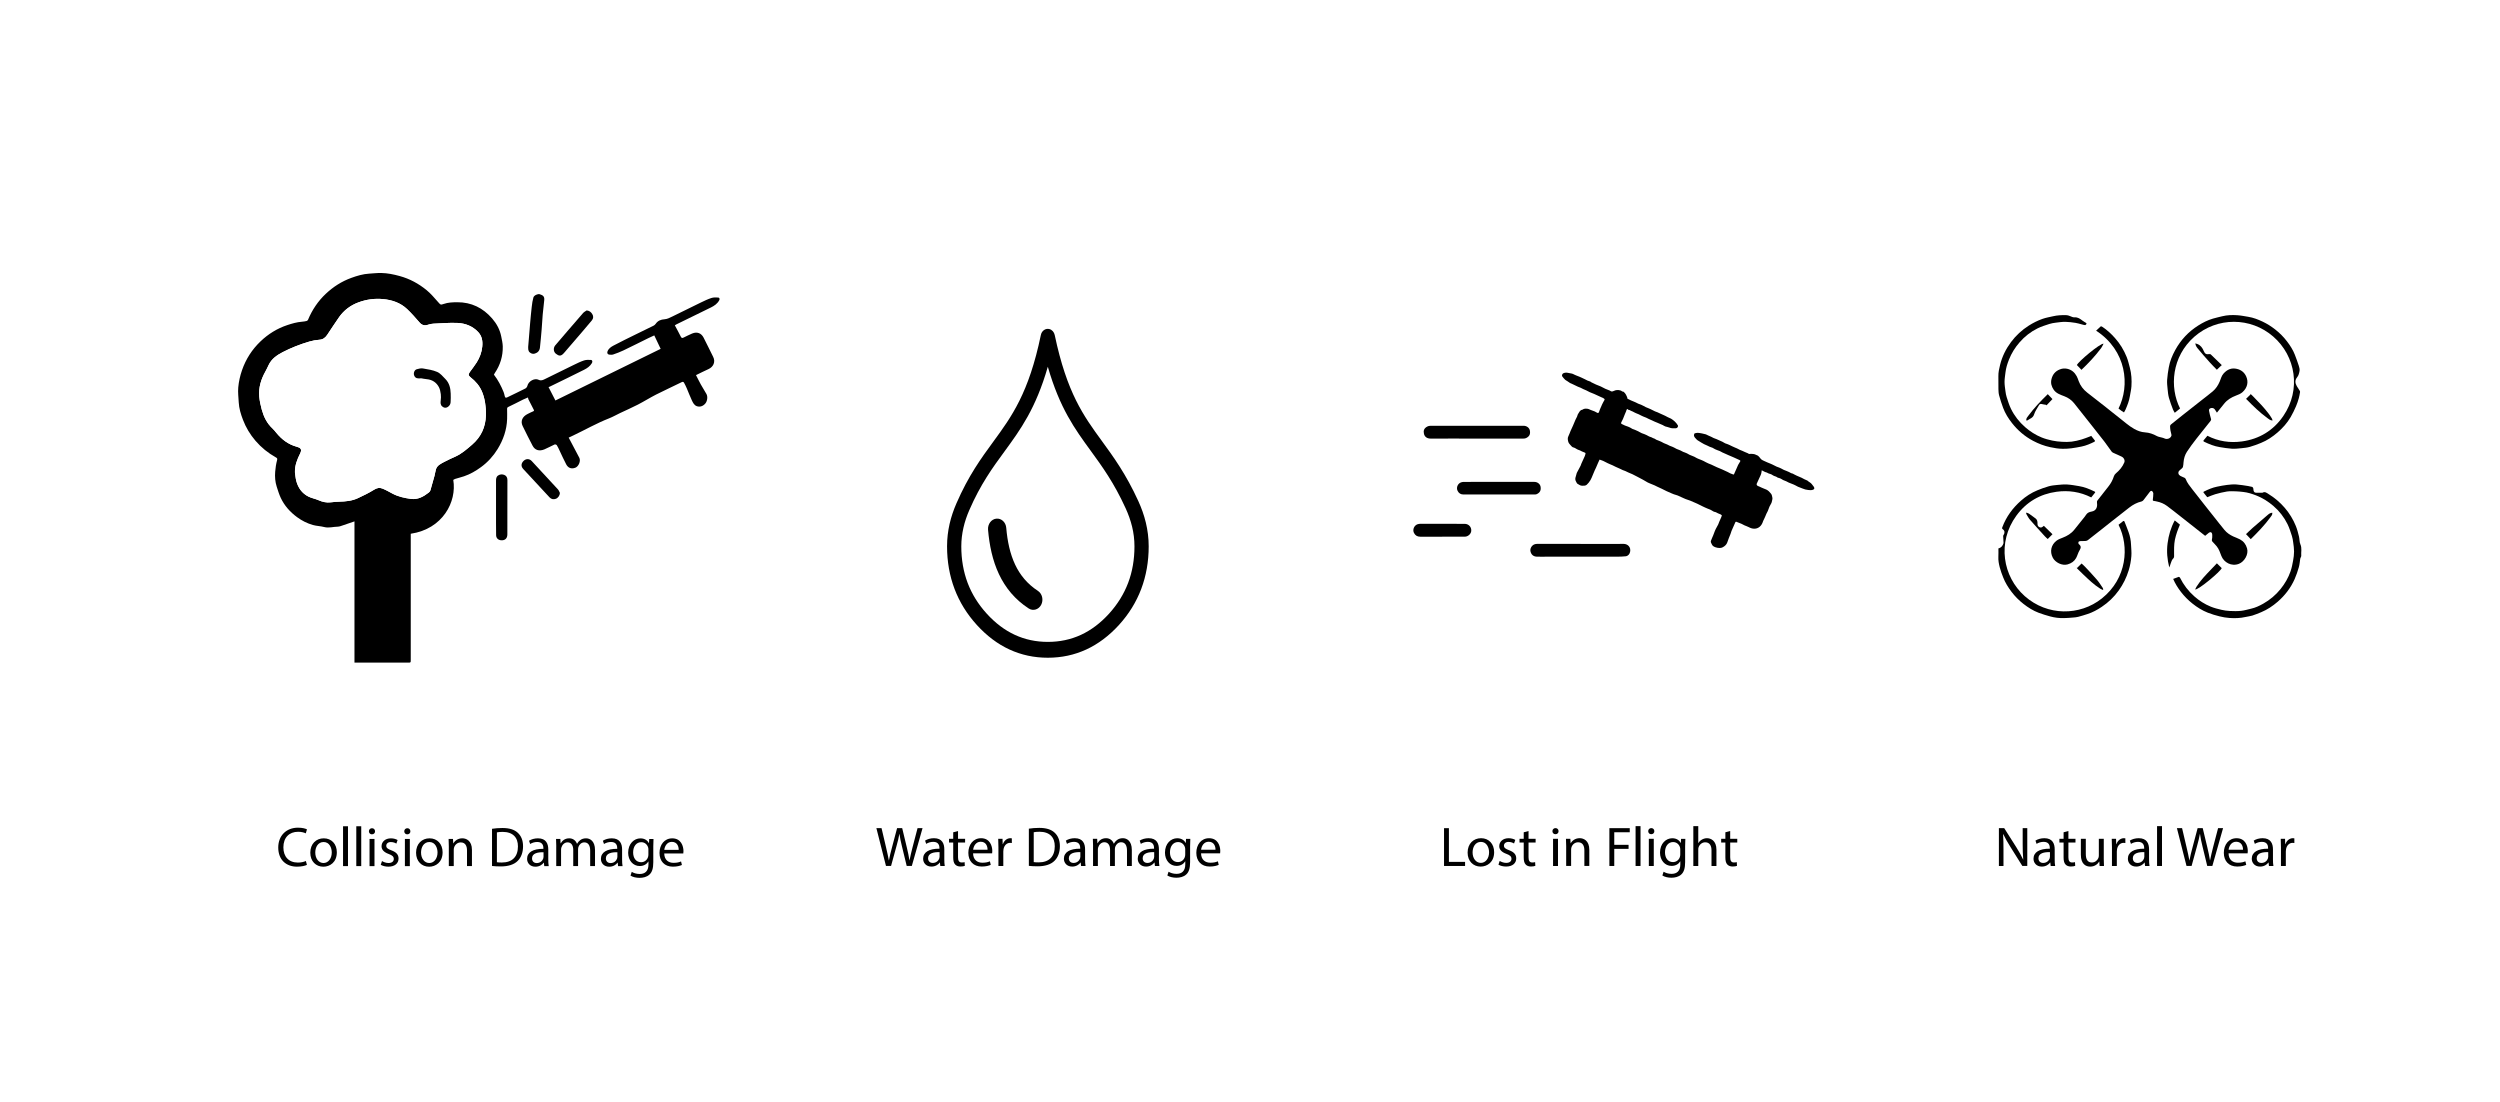 <?xml version="1.0" encoding="utf-8"?>
<!-- Generator: Adobe Illustrator 28.0.0, SVG Export Plug-In . SVG Version: 6.00 Build 0)  -->
<svg version="1.1" xmlns="http://www.w3.org/2000/svg" xmlns:xlink="http://www.w3.org/1999/xlink" x="0px" y="0px"
	 viewBox="0 0 1604 707" style="enable-background:new 0 0 1604 707;" xml:space="preserve">
<style type="text/css">
	.st0{fill:#FFFFFF;}
</style>
<g id="Layer_3">
	<rect x="-10" y="-6" class="st0" width="1620" height="720"/>
</g>
<g id="Layer_1">
	<g>
		<path d="M196.92,554.9c-1.15,0.58-3.46,1.15-6.41,1.15c-6.84,0-11.99-4.32-11.99-12.27c0-7.6,5.15-12.74,12.67-12.74
			c3.02,0,4.93,0.65,5.76,1.08l-0.76,2.56c-1.19-0.58-2.88-1.01-4.9-1.01c-5.69,0-9.47,3.64-9.47,10.01c0,5.94,3.42,9.75,9.32,9.75
			c1.91,0,3.85-0.4,5.11-1.01L196.92,554.9z"/>
		<path d="M216.11,546.83c0,6.44-4.46,9.25-8.67,9.25c-4.72,0-8.35-3.46-8.35-8.96c0-5.83,3.82-9.25,8.64-9.25
			C212.72,537.87,216.11,541.51,216.11,546.83z M202.28,547.01c0,3.82,2.2,6.7,5.29,6.7c3.02,0,5.29-2.84,5.29-6.77
			c0-2.95-1.48-6.7-5.22-6.7C203.9,540.25,202.28,543.7,202.28,547.01z"/>
		<path d="M220.1,530.13h3.17v25.56h-3.17V530.13z"/>
		<path d="M228.6,530.13h3.17v25.56h-3.17V530.13z"/>
		<path d="M240.62,533.37c0.04,1.08-0.76,1.94-2.02,1.94c-1.12,0-1.91-0.86-1.91-1.94c0-1.12,0.83-1.98,1.98-1.98
			C239.87,531.39,240.62,532.26,240.62,533.37z M237.1,555.69v-17.42h3.17v17.42H237.1z"/>
		<path d="M245.09,552.45c0.94,0.61,2.59,1.26,4.18,1.26c2.3,0,3.38-1.15,3.38-2.59c0-1.51-0.9-2.34-3.24-3.2
			c-3.13-1.12-4.61-2.84-4.61-4.93c0-2.81,2.27-5.11,6.01-5.11c1.76,0,3.31,0.5,4.28,1.08l-0.79,2.3c-0.68-0.43-1.94-1.01-3.56-1.01
			c-1.87,0-2.92,1.08-2.92,2.38c0,1.44,1.04,2.09,3.31,2.95c3.02,1.15,4.57,2.66,4.57,5.25c0,3.06-2.38,5.22-6.52,5.22
			c-1.91,0-3.67-0.47-4.9-1.19L245.09,552.45z"/>
		<path d="M263.3,533.37c0.04,1.08-0.76,1.94-2.02,1.94c-1.12,0-1.91-0.86-1.91-1.94c0-1.12,0.83-1.98,1.98-1.98
			C262.55,531.39,263.3,532.26,263.3,533.37z M259.78,555.69v-17.42h3.17v17.42H259.78z"/>
		<path d="M283.97,546.83c0,6.44-4.46,9.25-8.67,9.25c-4.72,0-8.35-3.46-8.35-8.96c0-5.83,3.82-9.25,8.64-9.25
			C280.58,537.87,283.97,541.51,283.97,546.83z M270.14,547.01c0,3.82,2.2,6.7,5.29,6.7c3.02,0,5.29-2.84,5.29-6.77
			c0-2.95-1.48-6.7-5.22-6.7C271.76,540.25,270.14,543.7,270.14,547.01z"/>
		<path d="M287.96,542.98c0-1.8-0.04-3.28-0.14-4.72h2.81l0.18,2.88h0.07c0.86-1.66,2.88-3.28,5.76-3.28c2.41,0,6.16,1.44,6.16,7.42
			v10.4h-3.17v-10.04c0-2.81-1.04-5.15-4.03-5.15c-2.09,0-3.71,1.48-4.25,3.24c-0.14,0.4-0.22,0.94-0.22,1.48v10.47h-3.17V542.98z"
			/>
		<path d="M315.68,531.75c1.91-0.29,4.18-0.5,6.66-0.5c4.5,0,7.7,1.04,9.83,3.02c2.16,1.98,3.42,4.79,3.42,8.71
			c0,3.96-1.22,7.2-3.49,9.43c-2.27,2.27-6.01,3.49-10.73,3.49c-2.23,0-4.1-0.11-5.69-0.29V531.75z M318.81,553.21
			c0.79,0.14,1.94,0.18,3.17,0.18c6.7,0,10.33-3.74,10.33-10.29c0.04-5.72-3.2-9.36-9.83-9.36c-1.62,0-2.84,0.14-3.67,0.32V553.21z"
			/>
		<path d="M349.2,555.69l-0.25-2.2h-0.11c-0.97,1.37-2.84,2.59-5.33,2.59c-3.53,0-5.33-2.48-5.33-5c0-4.21,3.74-6.52,10.47-6.48
			v-0.36c0-1.44-0.4-4.03-3.96-4.03c-1.62,0-3.31,0.5-4.54,1.3l-0.72-2.09c1.44-0.94,3.53-1.55,5.72-1.55
			c5.33,0,6.62,3.63,6.62,7.13v6.51c0,1.51,0.07,2.99,0.29,4.18H349.2z M348.73,546.8c-3.46-0.07-7.38,0.54-7.38,3.92
			c0,2.05,1.37,3.02,2.99,3.02c2.27,0,3.71-1.44,4.21-2.92c0.11-0.32,0.18-0.68,0.18-1.01V546.8z"/>
		<path d="M356.9,542.98c0-1.8-0.04-3.28-0.14-4.72h2.77l0.14,2.81h0.11c0.97-1.66,2.59-3.2,5.47-3.2c2.38,0,4.18,1.44,4.93,3.49
			h0.07c0.54-0.97,1.22-1.73,1.94-2.27c1.04-0.79,2.2-1.22,3.85-1.22c2.3,0,5.72,1.51,5.72,7.56v10.26h-3.1v-9.86
			c0-3.35-1.22-5.36-3.78-5.36c-1.8,0-3.2,1.33-3.74,2.88c-0.14,0.43-0.25,1.01-0.25,1.58v10.76h-3.1v-10.44
			c0-2.77-1.22-4.79-3.64-4.79c-1.98,0-3.42,1.58-3.92,3.17c-0.18,0.47-0.25,1.01-0.25,1.55v10.51h-3.1V542.98z"/>
		<path d="M396.57,555.69l-0.25-2.2h-0.11c-0.97,1.37-2.84,2.59-5.33,2.59c-3.53,0-5.33-2.48-5.33-5c0-4.21,3.74-6.52,10.47-6.48
			v-0.36c0-1.44-0.4-4.03-3.96-4.03c-1.62,0-3.31,0.5-4.54,1.3l-0.72-2.09c1.44-0.94,3.53-1.55,5.72-1.55
			c5.33,0,6.62,3.63,6.62,7.13v6.51c0,1.51,0.07,2.99,0.29,4.18H396.57z M396.11,546.8c-3.46-0.07-7.38,0.54-7.38,3.92
			c0,2.05,1.37,3.02,2.99,3.02c2.27,0,3.71-1.44,4.21-2.92c0.11-0.32,0.18-0.68,0.18-1.01V546.8z"/>
		<path d="M419.29,538.27c-0.07,1.26-0.14,2.66-0.14,4.79v10.12c0,4-0.79,6.44-2.48,7.96c-1.69,1.58-4.14,2.09-6.34,2.09
			c-2.09,0-4.39-0.5-5.79-1.44l0.79-2.41c1.15,0.72,2.95,1.37,5.11,1.37c3.24,0,5.62-1.69,5.62-6.08v-1.94h-0.07
			c-0.97,1.62-2.84,2.92-5.54,2.92c-4.32,0-7.42-3.67-7.42-8.5c0-5.9,3.85-9.25,7.85-9.25c3.02,0,4.68,1.58,5.44,3.02h0.07
			l0.14-2.63H419.29z M416.01,545.14c0-0.54-0.04-1.01-0.18-1.44c-0.58-1.84-2.12-3.35-4.43-3.35c-3.02,0-5.18,2.56-5.18,6.59
			c0,3.42,1.73,6.26,5.15,6.26c1.94,0,3.71-1.22,4.39-3.24c0.18-0.54,0.25-1.15,0.25-1.69V545.14z"/>
		<path d="M426.17,547.55c0.07,4.28,2.81,6.05,5.98,6.05c2.27,0,3.64-0.4,4.82-0.9l0.54,2.27c-1.12,0.5-3.02,1.08-5.8,1.08
			c-5.36,0-8.57-3.53-8.57-8.78c0-5.26,3.1-9.39,8.17-9.39c5.69,0,7.2,5,7.2,8.21c0,0.65-0.07,1.15-0.11,1.48H426.17z
			 M435.45,545.29c0.04-2.02-0.83-5.15-4.39-5.15c-3.2,0-4.61,2.95-4.86,5.15H435.45z"/>
	</g>
	<g>
		<path d="M568.45,555.61l-6.16-24.26h3.31l2.88,12.27c0.72,3.02,1.37,6.05,1.8,8.39h0.07c0.4-2.41,1.15-5.29,1.98-8.42l3.24-12.24
			h3.28l2.95,12.31c0.68,2.88,1.33,5.76,1.69,8.31h0.07c0.5-2.66,1.19-5.36,1.94-8.39l3.2-12.24h3.2l-6.88,24.26h-3.28l-3.06-12.63
			c-0.76-3.1-1.26-5.47-1.58-7.92h-0.07c-0.43,2.41-0.97,4.79-1.87,7.92l-3.46,12.63H568.45z"/>
		<path d="M603.3,555.61l-0.25-2.2h-0.11c-0.97,1.37-2.84,2.59-5.33,2.59c-3.53,0-5.33-2.48-5.33-5c0-4.21,3.74-6.52,10.47-6.48
			v-0.36c0-1.44-0.4-4.03-3.96-4.03c-1.62,0-3.31,0.5-4.54,1.3l-0.72-2.09c1.44-0.94,3.53-1.55,5.72-1.55
			c5.33,0,6.62,3.63,6.62,7.13v6.51c0,1.51,0.07,2.99,0.29,4.18H603.3z M602.83,546.72c-3.46-0.07-7.38,0.54-7.38,3.92
			c0,2.05,1.37,3.02,2.99,3.02c2.27,0,3.71-1.44,4.21-2.92c0.11-0.32,0.18-0.68,0.18-1.01V546.72z"/>
		<path d="M614.67,533.18v5h4.54v2.41h-4.54v9.39c0,2.16,0.61,3.38,2.38,3.38c0.83,0,1.44-0.11,1.84-0.22l0.14,2.38
			c-0.61,0.25-1.58,0.43-2.81,0.43c-1.48,0-2.66-0.47-3.42-1.33c-0.9-0.94-1.22-2.48-1.22-4.54v-9.5h-2.7v-2.41h2.7v-4.18
			L614.67,533.18z"/>
		<path d="M624.32,547.47c0.07,4.28,2.81,6.05,5.98,6.05c2.27,0,3.64-0.4,4.82-0.9l0.54,2.27c-1.12,0.5-3.02,1.08-5.8,1.08
			c-5.36,0-8.57-3.53-8.57-8.78c0-5.26,3.1-9.39,8.17-9.39c5.69,0,7.2,5,7.2,8.21c0,0.65-0.07,1.15-0.11,1.48H624.32z
			 M633.61,545.21c0.04-2.02-0.83-5.15-4.39-5.15c-3.2,0-4.61,2.95-4.86,5.15H633.61z"/>
		<path d="M640.59,543.62c0-2.05-0.04-3.82-0.14-5.44h2.77l0.11,3.42h0.14c0.79-2.34,2.7-3.82,4.82-3.82c0.36,0,0.61,0.04,0.9,0.11
			v2.99c-0.32-0.07-0.65-0.11-1.08-0.11c-2.23,0-3.82,1.69-4.25,4.07c-0.07,0.43-0.14,0.94-0.14,1.48v9.29h-3.13V543.62z"/>
		<path d="M660.11,531.67c1.91-0.29,4.18-0.5,6.66-0.5c4.5,0,7.7,1.04,9.83,3.02c2.16,1.98,3.42,4.79,3.42,8.71
			c0,3.96-1.22,7.2-3.49,9.43c-2.27,2.27-6.01,3.49-10.73,3.49c-2.23,0-4.1-0.11-5.69-0.29V531.67z M663.24,553.12
			c0.79,0.14,1.94,0.18,3.17,0.18c6.7,0,10.33-3.74,10.33-10.29c0.04-5.72-3.2-9.36-9.83-9.36c-1.62,0-2.84,0.14-3.67,0.32V553.12z"
			/>
		<path d="M693.62,555.61l-0.25-2.2h-0.11c-0.97,1.37-2.84,2.59-5.33,2.59c-3.53,0-5.33-2.48-5.33-5c0-4.21,3.74-6.52,10.47-6.48
			v-0.36c0-1.44-0.4-4.03-3.96-4.03c-1.62,0-3.31,0.5-4.54,1.3l-0.72-2.09c1.44-0.94,3.53-1.55,5.72-1.55
			c5.33,0,6.62,3.63,6.62,7.13v6.51c0,1.51,0.07,2.99,0.29,4.18H693.62z M693.15,546.72c-3.46-0.07-7.38,0.54-7.38,3.92
			c0,2.05,1.37,3.02,2.99,3.02c2.27,0,3.71-1.44,4.21-2.92c0.11-0.32,0.18-0.68,0.18-1.01V546.72z"/>
		<path d="M701.32,542.9c0-1.8-0.04-3.28-0.14-4.72h2.77l0.14,2.81h0.11c0.97-1.66,2.59-3.2,5.47-3.2c2.38,0,4.18,1.44,4.93,3.49
			h0.07c0.54-0.97,1.22-1.73,1.94-2.27c1.04-0.79,2.2-1.22,3.85-1.22c2.3,0,5.72,1.51,5.72,7.56v10.26h-3.1v-9.86
			c0-3.35-1.22-5.36-3.78-5.36c-1.8,0-3.2,1.33-3.74,2.88c-0.14,0.43-0.25,1.01-0.25,1.58v10.76h-3.1v-10.44
			c0-2.77-1.22-4.79-3.64-4.79c-1.98,0-3.42,1.58-3.92,3.17c-0.18,0.47-0.25,1.01-0.25,1.55v10.51h-3.1V542.9z"/>
		<path d="M741,555.61l-0.25-2.2h-0.11c-0.97,1.37-2.84,2.59-5.33,2.59c-3.53,0-5.33-2.48-5.33-5c0-4.21,3.74-6.52,10.47-6.48v-0.36
			c0-1.44-0.4-4.03-3.96-4.03c-1.62,0-3.31,0.5-4.54,1.3l-0.72-2.09c1.44-0.94,3.53-1.55,5.72-1.55c5.33,0,6.62,3.63,6.62,7.13v6.51
			c0,1.51,0.07,2.99,0.29,4.18H741z M740.53,546.72c-3.46-0.07-7.38,0.54-7.38,3.92c0,2.05,1.37,3.02,2.99,3.02
			c2.27,0,3.71-1.44,4.21-2.92c0.11-0.32,0.18-0.68,0.18-1.01V546.72z"/>
		<path d="M763.71,538.19c-0.07,1.26-0.14,2.66-0.14,4.79v10.12c0,4-0.79,6.44-2.48,7.96c-1.69,1.58-4.14,2.09-6.34,2.09
			c-2.09,0-4.39-0.5-5.79-1.44l0.79-2.41c1.15,0.72,2.95,1.37,5.11,1.37c3.24,0,5.62-1.69,5.62-6.08v-1.94h-0.07
			c-0.97,1.62-2.84,2.92-5.54,2.92c-4.32,0-7.42-3.67-7.42-8.5c0-5.9,3.85-9.25,7.85-9.25c3.02,0,4.68,1.58,5.44,3.02h0.07
			l0.14-2.63H763.71z M760.44,545.06c0-0.54-0.04-1.01-0.18-1.44c-0.58-1.84-2.12-3.35-4.43-3.35c-3.02,0-5.18,2.56-5.18,6.59
			c0,3.42,1.73,6.26,5.15,6.26c1.94,0,3.71-1.22,4.39-3.24c0.18-0.54,0.25-1.15,0.25-1.69V545.06z"/>
		<path d="M770.59,547.47c0.07,4.28,2.81,6.05,5.98,6.05c2.27,0,3.64-0.4,4.82-0.9l0.54,2.27c-1.12,0.5-3.02,1.08-5.8,1.08
			c-5.36,0-8.57-3.53-8.57-8.78c0-5.26,3.1-9.39,8.17-9.39c5.69,0,7.2,5,7.2,8.21c0,0.65-0.07,1.15-0.11,1.48H770.59z
			 M779.87,545.21c0.04-2.02-0.83-5.15-4.39-5.15c-3.2,0-4.61,2.95-4.86,5.15H779.87z"/>
	</g>
	<g>
		<path d="M926.49,531.35h3.13v21.63h10.37v2.63h-13.5V531.35z"/>
		<path d="M958.64,546.75c0,6.44-4.46,9.25-8.67,9.25c-4.71,0-8.35-3.46-8.35-8.96c0-5.83,3.82-9.25,8.64-9.25
			C955.25,537.79,958.64,541.43,958.64,546.75z M944.81,546.93c0,3.82,2.2,6.7,5.29,6.7c3.02,0,5.29-2.84,5.29-6.77
			c0-2.95-1.48-6.7-5.22-6.7S944.81,543.62,944.81,546.93z"/>
		<path d="M962.2,552.37c0.94,0.61,2.59,1.26,4.18,1.26c2.3,0,3.38-1.15,3.38-2.59c0-1.51-0.9-2.34-3.24-3.2
			c-3.13-1.12-4.61-2.84-4.61-4.93c0-2.81,2.27-5.11,6.01-5.11c1.76,0,3.31,0.5,4.28,1.08l-0.79,2.3c-0.68-0.43-1.94-1.01-3.56-1.01
			c-1.87,0-2.92,1.08-2.92,2.38c0,1.44,1.04,2.09,3.31,2.95c3.02,1.15,4.57,2.66,4.57,5.25c0,3.06-2.38,5.22-6.52,5.22
			c-1.91,0-3.67-0.47-4.89-1.19L962.2,552.37z"/>
		<path d="M980.71,533.18v5h4.54v2.41h-4.54v9.39c0,2.16,0.61,3.38,2.38,3.38c0.83,0,1.44-0.11,1.84-0.22l0.14,2.38
			c-0.61,0.25-1.58,0.43-2.81,0.43c-1.48,0-2.66-0.47-3.42-1.33c-0.9-0.94-1.22-2.48-1.22-4.54v-9.5h-2.7v-2.41h2.7v-4.18
			L980.71,533.18z"/>
		<path d="M999.96,533.29c0.04,1.08-0.76,1.94-2.02,1.94c-1.12,0-1.91-0.86-1.91-1.94c0-1.12,0.83-1.98,1.98-1.98
			C999.21,531.31,999.96,532.18,999.96,533.29z M996.44,555.61v-17.42h3.17v17.42H996.44z"/>
		<path d="M1004.86,542.9c0-1.8-0.04-3.28-0.14-4.72h2.81l0.18,2.88h0.07c0.86-1.66,2.88-3.28,5.76-3.28c2.41,0,6.16,1.44,6.16,7.42
			v10.4h-3.17v-10.04c0-2.81-1.04-5.15-4.03-5.15c-2.09,0-3.71,1.48-4.25,3.24c-0.14,0.4-0.22,0.94-0.22,1.48v10.47h-3.17V542.9z"/>
		<path d="M1032.58,531.35h13.07v2.63h-9.94v8.06h9.18v2.59h-9.18v10.98h-3.13V531.35z"/>
		<path d="M1049.39,530.05h3.17v25.56h-3.17V530.05z"/>
		<path d="M1061.42,533.29c0.04,1.08-0.76,1.94-2.02,1.94c-1.12,0-1.91-0.86-1.91-1.94c0-1.12,0.83-1.98,1.98-1.98
			C1060.66,531.31,1061.42,532.18,1061.42,533.29z M1057.89,555.61v-17.42h3.17v17.42H1057.89z"/>
		<path d="M1081.32,538.19c-0.07,1.26-0.14,2.66-0.14,4.79v10.12c0,4-0.79,6.44-2.48,7.96c-1.69,1.58-4.14,2.09-6.33,2.09
			c-2.09,0-4.39-0.5-5.79-1.44l0.79-2.41c1.15,0.72,2.95,1.37,5.11,1.37c3.24,0,5.62-1.69,5.62-6.08v-1.94h-0.07
			c-0.97,1.62-2.84,2.92-5.54,2.92c-4.32,0-7.42-3.67-7.42-8.5c0-5.9,3.85-9.25,7.85-9.25c3.02,0,4.68,1.58,5.44,3.02h0.07
			l0.14-2.63H1081.32z M1078.05,545.06c0-0.54-0.04-1.01-0.18-1.44c-0.58-1.84-2.12-3.35-4.43-3.35c-3.02,0-5.18,2.56-5.18,6.59
			c0,3.42,1.73,6.26,5.15,6.26c1.94,0,3.71-1.22,4.39-3.24c0.18-0.54,0.25-1.15,0.25-1.69V545.06z"/>
		<path d="M1086.44,530.05h3.17v10.87h0.07c0.5-0.9,1.3-1.69,2.27-2.23c0.94-0.54,2.05-0.9,3.24-0.9c2.34,0,6.08,1.44,6.08,7.45
			v10.37h-3.17V545.6c0-2.81-1.04-5.18-4.03-5.18c-2.05,0-3.67,1.44-4.25,3.17c-0.18,0.43-0.21,0.9-0.21,1.51v10.51h-3.17V530.05z"
			/>
		<path d="M1110.09,533.18v5h4.54v2.41h-4.54v9.39c0,2.16,0.61,3.38,2.38,3.38c0.83,0,1.44-0.11,1.84-0.22l0.14,2.38
			c-0.61,0.25-1.58,0.43-2.81,0.43c-1.48,0-2.66-0.47-3.42-1.33c-0.9-0.94-1.22-2.48-1.22-4.54v-9.5h-2.7v-2.41h2.7v-4.18
			L1110.09,533.18z"/>
	</g>
	<g>
		<path d="M1282.49,555.61v-24.26h3.42l7.77,12.27c1.8,2.84,3.2,5.4,4.36,7.88l0.07-0.04c-0.29-3.24-0.36-6.19-0.36-9.97v-10.15
			h2.95v24.26h-3.17l-7.7-12.31c-1.69-2.7-3.31-5.47-4.54-8.1l-0.11,0.04c0.18,3.06,0.25,5.97,0.25,10.01v10.37H1282.49z"/>
		<path d="M1315.72,555.61l-0.25-2.2h-0.11c-0.97,1.37-2.84,2.59-5.33,2.59c-3.53,0-5.33-2.48-5.33-5c0-4.21,3.74-6.52,10.47-6.48
			v-0.36c0-1.44-0.4-4.03-3.96-4.03c-1.62,0-3.31,0.5-4.54,1.3l-0.72-2.09c1.44-0.94,3.53-1.55,5.72-1.55
			c5.33,0,6.62,3.63,6.62,7.13v6.51c0,1.51,0.07,2.99,0.29,4.18H1315.72z M1315.25,546.72c-3.46-0.07-7.38,0.54-7.38,3.92
			c0,2.05,1.37,3.02,2.99,3.02c2.27,0,3.71-1.44,4.21-2.92c0.11-0.32,0.18-0.68,0.18-1.01V546.72z"/>
		<path d="M1327.09,533.18v5h4.54v2.41h-4.54v9.39c0,2.16,0.61,3.38,2.38,3.38c0.83,0,1.44-0.11,1.84-0.22l0.14,2.38
			c-0.61,0.25-1.58,0.43-2.81,0.43c-1.48,0-2.66-0.47-3.42-1.33c-0.9-0.94-1.22-2.48-1.22-4.54v-9.5h-2.7v-2.41h2.7v-4.18
			L1327.09,533.18z"/>
		<path d="M1349.77,550.86c0,1.8,0.04,3.38,0.14,4.75h-2.81l-0.18-2.84h-0.07c-0.83,1.4-2.66,3.24-5.76,3.24
			c-2.74,0-6.01-1.51-6.01-7.63v-10.19h3.17v9.65c0,3.31,1.01,5.54,3.89,5.54c2.12,0,3.6-1.48,4.18-2.88
			c0.18-0.47,0.29-1.04,0.29-1.62v-10.69h3.17V550.86z"/>
		<path d="M1355.03,543.62c0-2.05-0.04-3.82-0.14-5.44h2.77l0.11,3.42h0.14c0.79-2.34,2.7-3.82,4.82-3.82c0.36,0,0.61,0.04,0.9,0.11
			v2.99c-0.32-0.07-0.65-0.11-1.08-0.11c-2.23,0-3.82,1.69-4.25,4.07c-0.07,0.43-0.14,0.94-0.14,1.48v9.29h-3.13V543.62z"/>
		<path d="M1376.27,555.61l-0.25-2.2h-0.11c-0.97,1.37-2.84,2.59-5.33,2.59c-3.53,0-5.33-2.48-5.33-5c0-4.21,3.74-6.52,10.47-6.48
			v-0.36c0-1.44-0.4-4.03-3.96-4.03c-1.62,0-3.31,0.5-4.54,1.3l-0.72-2.09c1.44-0.94,3.53-1.55,5.72-1.55
			c5.33,0,6.62,3.63,6.62,7.13v6.51c0,1.51,0.07,2.99,0.29,4.18H1376.27z M1375.8,546.72c-3.46-0.07-7.38,0.54-7.38,3.92
			c0,2.05,1.37,3.02,2.99,3.02c2.27,0,3.71-1.44,4.21-2.92c0.11-0.32,0.18-0.68,0.18-1.01V546.72z"/>
		<path d="M1383.97,530.05h3.17v25.56h-3.17V530.05z"/>
		<path d="M1402.87,555.61l-6.16-24.26h3.31l2.88,12.27c0.72,3.02,1.37,6.05,1.8,8.39h0.07c0.4-2.41,1.15-5.29,1.98-8.42l3.24-12.24
			h3.28l2.95,12.31c0.68,2.88,1.33,5.76,1.69,8.31h0.07c0.5-2.66,1.19-5.36,1.94-8.39l3.2-12.24h3.2l-6.88,24.26h-3.28l-3.06-12.63
			c-0.76-3.1-1.26-5.47-1.58-7.92h-0.07c-0.43,2.41-0.97,4.79-1.87,7.92l-3.46,12.63H1402.87z"/>
		<path d="M1429.84,547.47c0.07,4.28,2.81,6.05,5.98,6.05c2.27,0,3.63-0.4,4.82-0.9l0.54,2.27c-1.12,0.5-3.02,1.08-5.8,1.08
			c-5.36,0-8.57-3.53-8.57-8.78c0-5.26,3.1-9.39,8.17-9.39c5.69,0,7.2,5,7.2,8.21c0,0.65-0.07,1.15-0.11,1.48H1429.84z
			 M1439.12,545.21c0.04-2.02-0.83-5.15-4.39-5.15c-3.2,0-4.61,2.95-4.86,5.15H1439.12z"/>
		<path d="M1455.76,555.61l-0.25-2.2h-0.11c-0.97,1.37-2.84,2.59-5.33,2.59c-3.53,0-5.33-2.48-5.33-5c0-4.21,3.74-6.52,10.47-6.48
			v-0.36c0-1.44-0.4-4.03-3.96-4.03c-1.62,0-3.31,0.5-4.54,1.3l-0.72-2.09c1.44-0.94,3.53-1.55,5.72-1.55
			c5.33,0,6.62,3.63,6.62,7.13v6.51c0,1.51,0.07,2.99,0.29,4.18H1455.76z M1455.29,546.72c-3.46-0.07-7.38,0.54-7.38,3.92
			c0,2.05,1.37,3.02,2.99,3.02c2.27,0,3.71-1.44,4.21-2.92c0.11-0.32,0.18-0.68,0.18-1.01V546.72z"/>
		<path d="M1463.46,543.62c0-2.05-0.04-3.82-0.14-5.44h2.77l0.11,3.42h0.14c0.79-2.34,2.7-3.82,4.82-3.82c0.36,0,0.61,0.04,0.9,0.11
			v2.99c-0.32-0.07-0.65-0.11-1.08-0.11c-2.23,0-3.82,1.69-4.25,4.07c-0.07,0.43-0.14,0.94-0.14,1.48v9.29h-3.13V543.62z"/>
	</g>
	<g>
		<g>
			<path class="st0" d="M468,432.21c-108.32,0-216.66,0-325,0c0-91.73,0-183.46,0-275.21c108.32,0,216.64,0,325,0
				C468,248.72,468,340.46,468,432.21z M316.9,240.39c0.24-0.39,0.4-0.69,0.6-0.98c3.51-5.16,5.25-10.89,5.12-17.11
				c-0.04-2.11-0.56-4.23-0.97-6.32c-0.85-4.4-2.93-8.24-5.83-11.58c-5.92-6.82-13.35-10.51-22.51-10.44
				c-2.91,0.02-5.79,0.11-8.6,1.1c-2.1,0.74-2.03,0.53-3.68-1.33c-2.33-2.62-4.61-5.36-7.31-7.56c-5.08-4.15-10.79-7.25-17.2-9.01
				c-3.93-1.08-7.88-1.91-11.94-1.97c-2.55-0.04-5.1,0.27-7.65,0.42c-3.97,0.24-7.73,1.36-11.45,2.71
				c-6.18,2.23-11.59,5.7-16.34,10.17c-5.03,4.73-8.81,10.36-11.47,16.74c-0.13,0.32-0.53,0.67-0.87,0.75
				c-0.99,0.23-2.01,0.4-3.03,0.48c-3.26,0.25-6.34,1.15-9.43,2.18c-6.52,2.18-12.21,5.72-17.14,10.43
				c-5.42,5.17-9.39,11.31-11.86,18.45c-1.26,3.64-2.09,7.36-2.43,11.13c-0.28,3.14,0.14,6.35,0.31,9.53
				c0.2,3.89,1.33,7.56,2.71,11.18c1.89,4.99,4.61,9.45,8.06,13.5c3.71,4.35,8.1,7.86,13.07,10.65c0.78,0.44,1.06,0.7,0.76,1.8
				c-0.64,2.39-1,4.89-1.21,7.37c-0.27,3.27-0.02,6.54,1,9.69c0.78,2.42,1.52,4.88,2.6,7.16c2.37,5.02,5.99,9.05,10.45,12.32
				c3.09,2.27,6.49,3.99,10.17,5.03c2.34,0.66,4.85,0.68,7.2,1.3c2.96,0.78,5.8-0.19,8.7-0.23c1.11-0.02,2.24-0.49,3.32-0.85
				c2.44-0.8,4.85-1.65,7.43-2.54c0,30.17,0,60.36,0,90.62c0.62,0,1.07,0,1.51,0c10.92,0,21.83,0,32.75,0c1.85,0,1.85,0,1.85-1.85
				c0-26.34,0-52.68,0-79.02c0-0.62,0-1.23,0-1.82c20.53-3.04,29.64-20.55,27.28-34.54c0.4-0.22,0.8-0.52,1.25-0.66
				c1.89-0.58,3.81-1.04,5.68-1.68c3.96-1.34,7.52-3.42,10.89-5.89c4.31-3.16,7.85-7.05,10.63-11.57c3.62-5.91,5.88-12.31,6.1-19.32
				c0.07-2.12,0.01-4.24-0.01-6.36c-0.01-0.66,0.08-1.04,0.85-1.39c3.16-1.46,6.24-3.11,9.36-4.66c1-0.5,2.05-0.89,3.16-1.37
				c0.13,0.56,0.15,0.88,0.28,1.15c1.11,2.21,2.21,4.43,3.39,6.61c0.35,0.64,0.34,0.88-0.38,1.17c-1.17,0.47-2.28,1.07-3.41,1.62
				c-3.47,1.7-4.79,4.62-3.29,7.74c2.04,4.25,4.19,8.45,6.37,12.63c1.52,2.93,4.28,3.74,7.56,2.4c2.24-0.92,4.36-2.16,6.58-3.15
				c0.35-0.16,1.19,0.1,1.4,0.42c0.67,1.03,1.17,2.17,1.7,3.29c1.45,3.02,2.79,6.1,4.36,9.05c1.09,2.05,3,3.22,5.82,2.16
				c2.18-0.81,3.64-4.4,2.58-6.4c-2.27-4.26-4.5-8.53-6.82-12.93c1.09-0.51,2.01-0.93,2.92-1.37c7.67-3.64,15.04-7.88,22.98-10.98
				c2.42-0.94,4.68-2.27,7.03-3.38c3.82-1.82,7.72-3.51,11.48-5.45c3.96-2.04,7.73-4.44,11.7-6.45c5.41-2.75,10.96-5.24,16.39-7.95
				c0.9-0.45,1.26-0.1,1.57,0.48c0.63,1.14,1.2,2.32,1.71,3.51c1.11,2.58,2.08,5.23,3.28,7.76c0.69,1.45,1.43,3.04,3.1,3.65
				c2.03,0.75,4.13,0.02,5.57-1.77c1.27-1.57,1.59-4.42,0.65-6.04c-1.19-2.03-2.44-4.03-3.58-6.08c-1.07-1.93-2.03-3.92-3.11-6.02
				c2.72-1.32,5.33-2.67,8.02-3.87c3.01-1.35,4.7-4.56,2.96-7.91c-2.12-4.09-4-8.3-6.16-12.37c-1.41-2.66-3.97-3.93-7.33-2.53
				c-1.87,0.78-3.67,1.74-5.5,2.61c-0.73,0.35-1.26,0.38-1.71-0.55c-1.21-2.48-2.56-4.88-3.86-7.32c0.2-0.13,0.55-0.4,0.94-0.59
				c7.42-3.63,14.85-7.22,22.25-10.89c2.15-1.07,4.14-2.41,5.32-4.66c0.51-0.96-0.02-1.65-0.69-1.7c-1.45-0.11-3.01-0.15-4.36,0.29
				c-2.32,0.75-4.54,1.82-6.74,2.89c-6.13,2.97-12.21,6.04-18.34,9c-1.55,0.75-3.21,1.63-4.86,1.74c-2.5,0.17-4.43,0.93-5.85,3
				c-0.33,0.48-0.84,0.9-1.36,1.16c-3.84,1.91-7.71,3.75-11.55,5.65c-4.71,2.33-9.45,4.62-14.09,7.08c-1.63,0.87-3.28,1.94-3.92,3.9
				c-0.31,0.95,0.14,1.8,1.13,1.91c0.84,0.1,1.78,0.18,2.55-0.08c2.19-0.75,4.38-1.56,6.47-2.56c5.41-2.59,10.75-5.3,16.13-7.94
				c1.31-0.64,2.65-1.23,3.78-1.75c1.39,2.94,2.71,5.71,4.09,8.63c-22.46,11.02-44.91,22.03-67.52,33.13
				c-1.48-2.89-2.94-5.73-4.41-8.6c0.28-0.09,0.46-0.12,0.62-0.2c7.42-3.63,14.87-7.21,22.24-10.93c1.94-0.98,3.77-2.25,4.94-4.22
				c0.56-0.95,0.33-2.02-0.63-2.07c-1.46-0.07-3.02-0.12-4.37,0.32c-2.26,0.74-4.43,1.81-6.58,2.86c-6.18,3-12.32,6.05-18.48,9.07
				c-1.3,0.64-2.54,1.28-4.11,0.49c-2.51-1.26-6.52,0.82-7.22,3.93c-0.14,0.63-0.7,1.36-1.27,1.65c-3.8,1.93-7.65,3.74-11.48,5.61
				c-1.15,0.56-1.51,0.4-1.8-0.85c-0.19-0.81-0.35-1.65-0.67-2.42C321.52,247.62,319.57,243.84,316.9,240.39z M325.53,325.6
				c0-5.86-0.03-11.71,0.02-17.57c0.01-1.61-0.66-2.81-2.07-3.35c-1.25-0.48-2.63-0.45-3.86,0.37c-1.35,0.89-1.38,2.26-1.38,3.65
				c0,8.83,0,17.66,0,26.49c0,2.75-0.02,5.5,0.06,8.24c0.06,1.9,1.41,3.13,3.32,3.22c2.42,0.12,3.88-1.23,3.89-3.75
				C325.55,337.13,325.53,331.36,325.53,325.6z M338.94,221.85c-0.01,0-0.03,0-0.04,0c0,0.81-0.1,1.64,0.03,2.43
				c0.1,0.6,0.37,1.3,0.8,1.69c0.94,0.86,2.09,1.29,3.41,0.9c1.94-0.58,3.07-1.9,3.28-3.87c0.43-3.91,0.77-7.84,1.1-11.76
				c0.26-3.13,0.45-6.26,0.67-9.39c0.01-0.13,0.02-0.27,0.04-0.4c0.32-2.98,0.69-5.95,0.95-8.93c0.19-2.21-0.72-3.07-2.91-3.74
				c-1.2-0.37-3.66,0.71-4.05,2.07c-0.55,1.89-0.82,3.89-1.05,5.86c-0.41,3.51-0.73,7.03-1.04,10.55
				C339.71,212.12,339.34,216.98,338.94,221.85z M376.41,199.16c-0.78,0.55-1.69,0.98-2.3,1.68c-3.46,3.92-6.86,7.91-10.27,11.88
				c-2.53,2.94-5.07,5.86-7.56,8.83c-1.39,1.66-1.22,4.18,0.43,5.42c1.68,1.26,3,1.97,5.11-0.45c4.14-4.73,8.22-9.52,12.3-14.3
				c1.9-2.22,3.78-4.46,5.65-6.7c1.07-1.29,1.05-2.74,0.2-4.08C379.22,200.27,378.2,199.35,376.41,199.16z M359.24,316.28
				c-0.4-0.74-0.66-1.6-1.21-2.2c-5.6-6.12-11.23-12.21-16.89-18.27c-1.49-1.6-3.64-1.6-5.16-0.14c-1.69,1.62-1.84,3.55-0.29,5.24
				c5.61,6.08,11.27,12.12,16.88,18.2c1.16,1.25,2.61,1.45,4.01,0.94C358.09,319.5,359.17,317.86,359.24,316.28z"/>
			<path d="M316.9,240.39c2.68,3.45,4.62,7.24,6.23,11.2c0.31,0.77,0.47,1.61,0.67,2.42c0.3,1.25,0.65,1.41,1.8,0.85
				c3.83-1.87,7.68-3.68,11.48-5.61c0.57-0.29,1.13-1.03,1.27-1.65c0.7-3.11,4.71-5.19,7.22-3.93c1.57,0.79,2.81,0.15,4.11-0.49
				c6.16-3.02,12.31-6.08,18.48-9.07c2.15-1.04,4.32-2.12,6.58-2.86c1.35-0.44,2.91-0.39,4.37-0.32c0.96,0.04,1.2,1.12,0.63,2.07
				c-1.17,1.97-3,3.24-4.94,4.22c-7.38,3.72-14.82,7.3-22.24,10.93c-0.16,0.08-0.34,0.11-0.62,0.2c1.47,2.87,2.93,5.71,4.41,8.6
				c22.61-11.09,45.06-22.11,67.52-33.13c-1.38-2.91-2.7-5.68-4.09-8.63c-1.14,0.52-2.47,1.11-3.78,1.75
				c-5.38,2.65-10.73,5.36-16.13,7.94c-2.09,1-4.27,1.81-6.47,2.56c-0.77,0.26-1.71,0.17-2.55,0.08c-0.99-0.11-1.44-0.97-1.13-1.91
				c0.64-1.96,2.29-3.04,3.92-3.9c4.64-2.46,9.38-4.75,14.09-7.08c3.84-1.9,7.71-3.74,11.55-5.65c0.52-0.26,1.03-0.68,1.36-1.16
				c1.42-2.07,3.34-2.84,5.85-3c1.66-0.11,3.31-0.99,4.86-1.74c6.13-2.96,12.21-6.03,18.34-9c2.2-1.07,4.42-2.13,6.74-2.89
				c1.35-0.44,2.92-0.4,4.36-0.29c0.67,0.05,1.2,0.74,0.69,1.7c-1.18,2.25-3.17,3.59-5.32,4.66c-7.39,3.68-14.83,7.26-22.25,10.89
				c-0.39,0.19-0.74,0.46-0.94,0.59c1.3,2.44,2.65,4.85,3.86,7.32c0.46,0.93,0.98,0.89,1.71,0.55c1.83-0.87,3.63-1.83,5.5-2.61
				c3.36-1.4,5.92-0.13,7.33,2.53c2.16,4.06,4.04,8.28,6.16,12.37c1.74,3.35,0.06,6.56-2.96,7.91c-2.68,1.2-5.3,2.55-8.02,3.87
				c1.08,2.1,2.04,4.09,3.11,6.02c1.14,2.06,2.4,4.05,3.58,6.08c0.94,1.61,0.62,4.47-0.65,6.04c-1.44,1.78-3.55,2.52-5.57,1.77
				c-1.66-0.62-2.41-2.21-3.1-3.65c-1.2-2.53-2.17-5.18-3.28-7.76c-0.51-1.2-1.08-2.37-1.71-3.51c-0.32-0.57-0.67-0.93-1.57-0.48
				c-5.43,2.71-10.98,5.2-16.39,7.95c-3.97,2.02-7.74,4.41-11.7,6.45c-3.76,1.94-7.65,3.63-11.48,5.45
				c-2.35,1.12-4.62,2.44-7.03,3.38c-7.93,3.1-15.31,7.34-22.98,10.98c-0.92,0.43-1.84,0.86-2.92,1.37
				c2.32,4.4,4.55,8.67,6.82,12.93c1.06,2-0.4,5.59-2.58,6.4c-2.82,1.05-4.73-0.12-5.82-2.16c-1.58-2.95-2.91-6.03-4.36-9.05
				c-0.54-1.11-1.03-2.26-1.7-3.29c-0.21-0.32-1.05-0.58-1.4-0.42c-2.22,0.99-4.33,2.23-6.58,3.15c-3.28,1.34-6.04,0.53-7.56-2.4
				c-2.18-4.18-4.33-8.38-6.37-12.63c-1.49-3.11-0.18-6.04,3.29-7.74c1.13-0.55,2.25-1.15,3.41-1.62c0.72-0.29,0.72-0.52,0.38-1.17
				c-1.18-2.18-2.28-4.4-3.39-6.61c-0.13-0.27-0.15-0.6-0.28-1.15c-1.11,0.48-2.16,0.88-3.16,1.37c-3.12,1.55-6.2,3.2-9.36,4.66
				c-0.77,0.36-0.85,0.73-0.85,1.39c0.02,2.12,0.08,4.24,0.01,6.36c-0.22,7.01-2.48,13.41-6.1,19.32
				c-2.77,4.52-6.31,8.41-10.63,11.57c-3.37,2.47-6.93,4.55-10.89,5.89c-1.87,0.63-3.79,1.09-5.68,1.68
				c-0.45,0.14-0.85,0.45-1.25,0.66c2.37,14-6.75,31.5-27.28,34.54c0,0.59,0,1.21,0,1.82c0,26.34,0,52.68,0,79.02
				c0,1.85,0,1.85-1.85,1.85c-10.92,0-21.83,0-32.75,0c-0.45,0-0.89,0-1.51,0c0-30.26,0-60.45,0-90.62
				c-2.57,0.88-4.99,1.74-7.43,2.54c-1.09,0.36-2.21,0.83-3.32,0.85c-2.9,0.04-5.74,1.01-8.7,0.23c-2.35-0.62-4.86-0.64-7.2-1.3
				c-3.68-1.03-7.08-2.76-10.17-5.03c-4.46-3.27-8.08-7.3-10.45-12.32c-1.08-2.29-1.81-4.75-2.6-7.16c-1.02-3.15-1.27-6.42-1-9.69
				c0.2-2.48,0.57-4.97,1.21-7.37c0.29-1.1,0.02-1.36-0.76-1.8c-4.97-2.79-9.35-6.31-13.07-10.65c-3.46-4.05-6.17-8.51-8.06-13.5
				c-1.38-3.62-2.51-7.29-2.71-11.18c-0.16-3.18-0.59-6.39-0.31-9.53c0.34-3.77,1.17-7.49,2.43-11.13
				c2.48-7.13,6.44-13.27,11.86-18.45c4.93-4.71,10.62-8.26,17.14-10.43c3.08-1.03,6.17-1.92,9.43-2.18
				c1.02-0.08,2.04-0.24,3.03-0.48c0.33-0.08,0.73-0.43,0.87-0.75c2.66-6.38,6.44-12.02,11.47-16.74
				c4.75-4.46,10.16-7.93,16.34-10.17c3.72-1.35,7.48-2.47,11.45-2.71c2.55-0.15,5.1-0.46,7.65-0.42c4.06,0.07,8.01,0.89,11.94,1.97
				c6.41,1.76,12.12,4.86,17.2,9.01c2.7,2.2,4.98,4.94,7.31,7.56c1.65,1.86,1.58,2.07,3.68,1.33c2.81-0.99,5.69-1.07,8.6-1.1
				c9.16-0.07,16.59,3.62,22.51,10.44c2.9,3.34,4.98,7.18,5.83,11.58c0.41,2.09,0.92,4.21,0.97,6.32
				c0.13,6.22-1.61,11.95-5.12,17.11C317.3,239.69,317.13,240,316.9,240.39z M189.23,303.06c0.27,1.81,0.39,3.67,0.85,5.43
				c1.17,4.45,3.67,8.02,7.83,10.11c2.05,1.03,4.41,1.41,6.51,2.34c2.52,1.11,5.05,1.68,7.79,1.35c1.82-0.22,3.66-0.38,5.49-0.43
				c4.1-0.1,8.16-0.48,11.9-2.23c3.55-1.66,7.12-3.37,10.43-5.45c1.81-1.14,3.51-1.45,5.28-0.75c2.27,0.9,4.41,2.15,6.58,3.3
				c3.63,1.93,7.59,2.77,11.6,3.34c4.56,0.65,8.26-1.44,11.68-4.13c0.43-0.33,0.83-0.85,0.98-1.36c0.93-3.1,1.8-6.22,2.64-9.34
				c0.37-1.37,0.5-2.8,0.92-4.14c0.8-2.58,3.18-3.56,5.26-4.72c2.39-1.32,4.92-2.37,7.4-3.53c4-1.87,7.24-4.72,10.55-7.58
				c5.78-5,8.61-11.26,8.85-18.74c0.09-2.73-0.11-5.5-0.54-8.19c-0.4-2.45-1.05-4.94-2.03-7.21c-1.57-3.63-4.13-6.6-7.26-9.03
				c-1.37-1.07-1.55-1.9-0.53-3.36c1.47-2.09,3.1-4.07,4.45-6.24c1.91-3.07,3.18-6.37,3.56-10.05c0.36-3.54-0.12-6.72-2.58-9.37
				c-3.58-3.85-8.27-5.65-13.33-5.88c-5.15-0.23-10.33,0.24-15.5,0.47c-1.11,0.05-2.23,0.31-3.29,0.66
				c-2.2,0.74-3.95,0.41-5.54-1.43c-2.58-2.97-5.18-5.95-8.04-8.65c-4.27-4.03-9.63-5.82-15.38-6.36
				c-5.39-0.51-10.66,0.22-15.76,2.11c-5.08,1.88-9.23,5-12.36,9.37c-2.69,3.75-5.12,7.69-7.72,11.5c-1.17,1.71-2.62,2.94-4.92,3.1
				c-2.18,0.15-4.38,0.54-6.47,1.16c-5.94,1.75-11.69,3.98-17.21,6.84c-3.74,1.95-7.07,4.26-8.95,8.2c-0.68,1.42-1.33,2.85-2.1,4.22
				c-2.81,5.01-4.44,10.33-3.92,16.1c0.25,2.79,0.87,5.59,1.61,8.3c1.26,4.59,3.29,8.81,6.89,12.11c0.88,0.81,1.62,1.79,2.39,2.72
				c3.52,4.31,7.74,7.54,13.22,9.02c2.17,0.59,3.58,1.41,2.08,4.39C190.65,294.78,189.11,298.68,189.23,303.06z"/>
			<path d="M325.53,325.6c0,5.77,0.02,11.53-0.01,17.3c-0.02,2.53-1.47,3.87-3.89,3.75c-1.91-0.09-3.26-1.32-3.32-3.22
				c-0.08-2.75-0.06-5.49-0.06-8.24c-0.01-8.83,0-17.66,0-26.49c0-1.4,0.03-2.76,1.38-3.65c1.23-0.81,2.61-0.84,3.86-0.37
				c1.41,0.54,2.08,1.74,2.07,3.35C325.51,313.89,325.53,319.74,325.53,325.6z"/>
			<path d="M338.94,221.85c0.4-4.87,0.77-9.74,1.2-14.6c0.31-3.52,0.63-7.04,1.04-10.55c0.23-1.97,0.5-3.96,1.05-5.86
				c0.39-1.36,2.85-2.44,4.05-2.07c2.19,0.67,3.11,1.52,2.91,3.74c-0.26,2.98-0.63,5.95-0.95,8.93c-0.01,0.13-0.03,0.27-0.04,0.4
				c-0.22,3.13-0.41,6.27-0.67,9.39c-0.33,3.92-0.67,7.85-1.1,11.76c-0.22,1.96-1.35,3.29-3.28,3.87c-1.33,0.4-2.48-0.04-3.41-0.9
				c-0.43-0.39-0.7-1.09-0.8-1.69c-0.13-0.79-0.03-1.62-0.03-2.43C338.91,221.85,338.93,221.85,338.94,221.85z"/>
			<path d="M376.41,199.16c1.79,0.19,2.81,1.11,3.55,2.29c0.85,1.34,0.87,2.78-0.2,4.08c-1.87,2.25-3.75,4.48-5.65,6.7
				c-4.09,4.78-8.17,9.56-12.3,14.3c-2.11,2.42-3.42,1.71-5.11,0.45c-1.64-1.23-1.82-3.76-0.43-5.42c2.49-2.97,5.03-5.89,7.56-8.83
				c3.41-3.97,6.81-7.96,10.27-11.88C374.72,200.14,375.63,199.71,376.41,199.16z"/>
			<path d="M359.24,316.28c-0.07,1.58-1.15,3.22-2.65,3.76c-1.4,0.51-2.86,0.31-4.01-0.94c-5.61-6.08-11.27-12.12-16.88-18.2
				c-1.55-1.68-1.4-3.62,0.29-5.24c1.52-1.45,3.67-1.46,5.16,0.14c5.66,6.06,11.29,12.15,16.89,18.27
				C358.58,314.68,358.84,315.54,359.24,316.28z"/>
			<path class="st0" d="M189.23,303.06c-0.12-4.38,1.42-8.27,3.3-12.02c1.49-2.97,0.08-3.8-2.08-4.39
				c-5.48-1.48-9.7-4.71-13.22-9.02c-0.76-0.93-1.5-1.91-2.39-2.72c-3.6-3.31-5.63-7.52-6.89-12.11c-0.74-2.71-1.36-5.5-1.61-8.3
				c-0.52-5.77,1.11-11.09,3.92-16.1c0.77-1.37,1.42-2.8,2.1-4.22c1.89-3.94,5.21-6.25,8.95-8.2c5.51-2.87,11.27-5.09,17.21-6.84
				c2.09-0.62,4.3-1.01,6.47-1.16c2.3-0.16,3.75-1.39,4.92-3.1c2.61-3.81,5.04-7.75,7.72-11.5c3.13-4.37,7.27-7.49,12.36-9.37
				c5.11-1.89,10.38-2.62,15.76-2.11c5.74,0.54,11.1,2.34,15.38,6.36c2.86,2.69,5.46,5.67,8.04,8.65c1.6,1.84,3.35,2.17,5.54,1.43
				c1.05-0.35,2.18-0.61,3.29-0.66c5.17-0.23,10.35-0.7,15.5-0.47c5.07,0.23,9.75,2.03,13.33,5.88c2.46,2.65,2.94,5.83,2.58,9.37
				c-0.38,3.68-1.65,6.98-3.56,10.05c-1.35,2.16-2.98,4.15-4.45,6.24c-1.02,1.46-0.85,2.29,0.53,3.36c3.14,2.43,5.69,5.4,7.26,9.03
				c0.98,2.28,1.63,4.76,2.03,7.21c0.44,2.69,0.63,5.46,0.54,8.19c-0.24,7.48-3.07,13.74-8.85,18.74
				c-3.31,2.86-6.55,5.72-10.55,7.58c-2.48,1.16-5.01,2.2-7.4,3.53c-2.08,1.15-4.46,2.14-5.26,4.72c-0.42,1.35-0.55,2.78-0.92,4.14
				c-0.84,3.13-1.71,6.24-2.64,9.34c-0.15,0.51-0.56,1.02-0.98,1.36c-3.42,2.69-7.12,4.78-11.68,4.13
				c-4.01-0.57-7.96-1.41-11.6-3.34c-2.17-1.15-4.3-2.4-6.58-3.3c-1.77-0.7-3.47-0.39-5.28,0.75c-3.31,2.08-6.88,3.78-10.43,5.45
				c-3.75,1.75-7.81,2.14-11.9,2.23c-1.83,0.04-3.67,0.21-5.49,0.43c-2.75,0.33-5.28-0.24-7.79-1.35c-2.11-0.93-4.47-1.31-6.51-2.34
				c-4.16-2.09-6.66-5.66-7.83-10.11C189.62,306.72,189.51,304.87,189.23,303.06z M270.26,242.72c0.88,0.14,2.23,0.44,3.61,0.57
				c3.49,0.32,6.1,2.06,7.72,5.06c0.73,1.36,1.02,3.01,1.24,4.57c0.19,1.33,0.09,2.72-0.06,4.07c-0.17,1.44-0.24,2.78,1,3.81
				c1.06,0.88,2.2,1.14,3.45,0.36c1.14-0.71,1.81-1.77,1.9-3.04c0.14-1.85,0.12-3.72,0.06-5.58c-0.1-3.46-0.85-6.75-3.36-9.31
				c-1.65-1.68-3.26-3.71-5.31-4.6c-2.84-1.24-6.07-1.71-9.17-2.23c-1.25-0.21-2.67,0.14-3.93,0.5c-1.56,0.45-2.26,2.53-1.65,4.05
				C266.52,242.87,268.07,242.94,270.26,242.72z"/>
			<path d="M270.26,242.72c-2.19,0.22-3.74,0.14-4.51-1.77c-0.61-1.52,0.09-3.6,1.65-4.05c1.26-0.36,2.68-0.71,3.93-0.5
				c3.11,0.53,6.33,0.99,9.17,2.23c2.05,0.9,3.67,2.92,5.31,4.6c2.51,2.56,3.26,5.85,3.36,9.31c0.05,1.86,0.07,3.73-0.06,5.58
				c-0.09,1.27-0.76,2.33-1.9,3.04c-1.26,0.78-2.39,0.52-3.45-0.36c-1.24-1.03-1.17-2.37-1-3.81c0.16-1.34,0.25-2.74,0.06-4.07
				c-0.22-1.56-0.51-3.21-1.24-4.57c-1.62-3-4.23-4.74-7.72-5.06C272.49,243.17,271.14,242.87,270.26,242.72z"/>
		</g>
	</g>
	<g>
		<g>
			<path class="st0" d="M1170,375.94c-88.33,0-176.66,0-265,0c0-51.31,0-102.61,0-153.94c88.33,0,176.66,0,265,0
				C1170,273.31,1170,324.62,1170,375.94z M1130.34,301.74c1.09,0.55,2.07,1.18,3.15,1.51c0.48,0.14,0.78,0.45,1.2,0.61
				c0.58,0.22,1.2,0.33,1.76,0.59c0.58,0.27,1.08,0.74,1.67,0.97c0.81,0.3,1.66,0.49,2.34,1.08c0.03,0.03,0.08,0.04,0.13,0.06
				c0.55,0.17,1.12,0.27,1.64,0.51c0.59,0.26,1.13,0.64,1.69,0.96c0.08,0.05,0.17,0.08,0.25,0.12c0.62,0.25,1.25,0.47,1.86,0.75
				c0.55,0.25,1.05,0.6,1.61,0.83c1.01,0.43,2.04,0.8,3.06,1.21c0.4,0.16,0.78,0.35,1.16,0.55c0.58,0.3,1.13,0.65,1.72,0.91
				c0.95,0.41,1.95,0.73,2.9,1.13c1.17,0.5,2.35,0.83,3.64,0.95c0.93,0.08,1.8,0.19,2.72-0.05c1.24-0.32,1.55-0.97,0.86-2.05
				c-0.34-0.53-0.81-0.97-1.15-1.5c-0.74-1.13-2.07-1.54-2.98-2.46c-0.03-0.03-0.09-0.03-0.13-0.05c-0.59-0.26-1.19-0.5-1.78-0.79
				c-0.6-0.29-1.16-0.64-1.76-0.94c-0.44-0.22-0.91-0.39-1.36-0.58c-0.6-0.25-1.2-0.49-1.79-0.77c-0.6-0.28-1.18-0.59-1.77-0.88
				c-0.38-0.19-0.74-0.52-1.13-0.55c-0.8-0.07-1.34-0.63-2.02-0.9c-0.56-0.22-1.11-0.49-1.67-0.72c-0.54-0.22-1.1-0.39-1.63-0.63
				c-0.61-0.29-1.2-0.65-1.8-0.95c-0.4-0.2-0.81-0.39-1.23-0.56c-0.53-0.21-1.1-0.36-1.62-0.6c-0.98-0.46-1.93-0.97-2.9-1.44
				c-0.44-0.21-0.89-0.4-1.34-0.58c-0.57-0.24-1.15-0.45-1.72-0.7c-0.75-0.32-1.49-0.64-2.22-1c-0.59-0.29-1.25-0.54-1.72-0.98
				c-0.95-0.89-1.46-2.24-2.86-2.67c-0.57-0.17-1.08-0.58-1.65-0.67c-1.02-0.15-2.09-0.27-3.1-0.13c-0.5,0.07-0.54-0.25-0.81-0.35
				c-0.7-0.28-1.4-0.58-2.09-0.88c-0.55-0.24-1.09-0.51-1.64-0.75c-0.55-0.23-1.12-0.42-1.66-0.67c-0.6-0.28-1.16-0.62-1.76-0.9
				c-0.44-0.21-0.91-0.37-1.36-0.57c-0.59-0.26-1.17-0.52-1.75-0.79c-0.57-0.27-1.12-0.56-1.69-0.82c-0.37-0.18-0.75-0.35-1.13-0.49
				c-0.55-0.21-1.13-0.34-1.66-0.59c-0.61-0.29-1.17-0.68-1.77-1c-0.43-0.23-0.9-0.4-1.34-0.6c-0.69-0.31-1.38-0.62-2.07-0.93
				c-0.12-0.05-0.24-0.11-0.36-0.16c-0.61-0.23-1.24-0.43-1.83-0.69c-0.55-0.24-1.07-0.57-1.62-0.83c-0.65-0.3-1.32-0.56-1.97-0.86
				c-0.5-0.23-0.96-0.54-1.48-0.7c-0.79-0.24-1.6-0.42-2.41-0.57c-0.93-0.17-1.86-0.37-2.8-0.39c-0.68-0.02-1.36,0.24-1.95,0.35
				c-0.89,1.45-0.12,2.44,0.81,3.38c0.35,0.35,0.66,0.74,1.06,1.02c0.79,0.54,1.63,1.02,2.46,1.52c0.57,0.34,1.14,0.7,1.74,0.99
				c0.68,0.34,1.4,0.62,2.09,0.94c0.52,0.24,1.02,0.53,1.55,0.75c0.58,0.24,1.21,0.38,1.79,0.64c0.57,0.26,1.09,0.64,1.65,0.93
				c0.44,0.22,0.9,0.39,1.36,0.57c0.55,0.21,1.13,0.38,1.67,0.62c0.55,0.25,1.07,0.57,1.61,0.86c0.04,0.02,0.08,0.05,0.13,0.07
				c0.68,0.3,1.36,0.59,2.03,0.89c0.54,0.24,1.07,0.49,1.61,0.73c0.59,0.26,1.19,0.51,1.78,0.76c0.63,0.27,1.26,0.53,1.89,0.81
				c0.54,0.24,1.08,0.49,1.62,0.74c0.65,0.3,1.31,0.58,1.95,0.89c0.21,0.11,0.45,0.26,0.56,0.46c0.07,0.12-0.06,0.38-0.15,0.54
				c-0.42,0.72-0.91,1.41-1.29,2.16c-0.42,0.83-0.74,1.7-1.11,2.55c-0.49,1.13-0.99,2.26-1.51,3.38c-0.06,0.12-0.31,0.26-0.41,0.22
				c-0.68-0.23-1.36-0.48-2.01-0.77c-0.57-0.26-1.1-0.59-1.65-0.87c-0.42-0.21-0.85-0.39-1.28-0.59c-0.71-0.33-1.41-0.67-2.13-0.99
				c-0.54-0.24-1.08-0.47-1.63-0.69c-0.58-0.24-1.16-0.47-1.74-0.72c-0.62-0.27-1.23-0.57-1.84-0.86c-0.63-0.3-1.25-0.62-1.88-0.89
				c-0.6-0.26-1.23-0.47-1.83-0.73c-0.54-0.23-1.06-0.49-1.58-0.76c-0.56-0.29-1.1-0.6-1.67-0.89c-0.42-0.21-0.85-0.39-1.29-0.57
				c-0.61-0.25-1.22-0.47-1.83-0.72c-0.34-0.14-0.68-0.28-1-0.44c-0.58-0.3-1.14-0.65-1.73-0.95c-0.4-0.2-0.84-0.35-1.26-0.52
				c-0.6-0.24-1.21-0.45-1.8-0.73c-0.56-0.27-1.08-0.63-1.63-0.91c-0.44-0.22-0.9-0.42-1.36-0.57c-0.67-0.22-1.32-0.43-1.92-0.82
				c-0.48-0.32-1.04-0.53-1.58-0.76c-0.59-0.25-1.21-0.43-1.79-0.7c-0.57-0.26-1.11-0.6-1.66-0.89c-0.34-0.18-0.69-0.33-1.04-0.48
				c-0.59-0.24-1.2-0.43-1.78-0.68c-0.54-0.24-1.05-0.54-1.58-0.8c-0.23-0.11-0.48-0.2-0.72-0.29c-0.47-0.19-0.95-0.35-1.4-0.57
				c-0.57-0.27-1.11-0.61-1.68-0.89c-0.44-0.22-0.9-0.41-1.35-0.59c-0.59-0.23-1.2-0.41-1.77-0.68c-0.57-0.27-1.08-0.78-1.67-0.89
				c-0.53-0.09-0.84-0.43-1.26-0.61c-0.55-0.25-1.16-0.37-1.71-0.62c-0.57-0.26-1.1-0.61-1.66-0.89c-0.44-0.22-0.89-0.42-1.34-0.59
				c-0.58-0.22-1.19-0.36-1.74-0.63c-0.98-0.46-1.92-1-2.89-1.49c-0.41-0.21-0.84-0.4-1.27-0.57c-0.58-0.23-1.19-0.38-1.75-0.64
				c-0.56-0.26-1.07-0.64-1.62-0.94c-0.42-0.22-0.86-0.41-1.31-0.58c-0.64-0.24-1.3-0.43-1.94-0.69c-0.67-0.28-1.32-0.59-1.96-0.94
				c-0.24-0.13-0.59-0.42-0.57-0.59c0.06-0.41,0.31-0.79,0.49-1.17c0.25-0.53,0.55-1.03,0.78-1.57c0.39-0.93,0.74-1.88,1.12-2.82
				c0.29-0.72,0.62-1.43,0.91-2.15c0.16-0.39,0.18-0.89,0.44-1.17c0.48-0.51,0.72,0.21,1.07,0.36c0.02,0.01,0.04,0.03,0.06,0.03
				c0.73-0.1,1.18,0.53,1.83,0.7c0.61,0.16,1.16,0.55,1.73,0.83c0.38,0.19,0.76,0.38,1.15,0.55c0.6,0.26,1.21,0.47,1.8,0.74
				c0.58,0.26,1.13,0.58,1.7,0.86c0.41,0.2,0.83,0.4,1.26,0.58c0.59,0.24,1.21,0.44,1.79,0.7c0.58,0.26,1.13,0.58,1.7,0.85
				c0.68,0.32,1.37,0.6,2.05,0.91c0.56,0.25,1.1,0.53,1.66,0.78c0.58,0.25,1.18,0.48,1.76,0.72c0.65,0.28,1.29,0.57,1.94,0.85
				c0.49,0.21,0.99,0.39,1.46,0.62c0.58,0.29,1.12,0.69,1.72,0.91c0.82,0.3,1.73,0.37,2.53,0.71c1.41,0.61,2.86,0.52,4.32,0.45
				c0.87-0.04,1.59-1.16,1.19-1.86c-1.08-1.86-2.65-3.23-4.46-4.35c-0.04-0.02-0.09-0.02-0.14-0.04c-0.62-0.28-1.24-0.55-1.85-0.85
				c-0.57-0.28-1.12-0.6-1.69-0.89c-0.4-0.2-0.81-0.38-1.22-0.56c-0.69-0.31-1.39-0.61-2.08-0.93c-0.53-0.24-1.04-0.52-1.58-0.74
				c-0.53-0.22-1.1-0.36-1.62-0.61c-0.99-0.46-1.96-0.98-2.95-1.46c-0.41-0.2-0.84-0.38-1.26-0.55c-0.58-0.24-1.17-0.44-1.74-0.71
				c-0.6-0.28-1.16-0.63-1.74-0.93c-0.41-0.22-0.83-0.43-1.26-0.61c-0.6-0.25-1.24-0.42-1.83-0.68c-0.57-0.25-1.12-0.57-1.68-0.84
				c-0.4-0.19-0.82-0.36-1.23-0.53c-0.57-0.24-1.15-0.46-1.71-0.71c-0.78-0.36-1.55-0.75-2.36-1.15c0.01-0.09,0.09-0.26,0.04-0.4
				c-0.51-1.45-1.1-2.86-2.32-3.89c-0.09-0.08-0.2-0.2-0.29-0.19c-0.72,0.1-1.12-0.56-1.76-0.75c-1.54-0.46-2.92-0.41-4.31,0.26
				c-0.79,0.38-1.54,0.61-2.31-0.01c-0.11-0.09-0.23-0.16-0.36-0.22c-0.94-0.37-1.9-0.7-2.81-1.12c-0.99-0.45-1.91-1.03-2.9-1.48
				c-1-0.45-2.05-0.79-3.05-1.23c-1-0.44-1.98-0.93-2.96-1.42c-0.26-0.13-0.46-0.39-0.73-0.5c-0.59-0.24-1.21-0.39-1.8-0.64
				c-0.58-0.25-1.12-0.58-1.69-0.86c-0.7-0.34-1.4-0.68-2.1-1c-0.51-0.24-1.03-0.47-1.55-0.68c-0.6-0.25-1.21-0.46-1.82-0.71
				c-0.35-0.14-0.7-0.3-1.05-0.45c-0.56-0.25-1.09-0.59-1.67-0.75c-0.76-0.21-1.57-0.24-2.33-0.44c-1.12-0.29-2.2-0.29-3.27,0.18
				c-0.7,0.31-1.15,1.42-0.73,2.03c0.54,0.77,1.19,1.47,1.86,2.15c0.32,0.32,0.77,0.5,1.16,0.75c0.71,0.48,1.42,0.97,2.13,1.44
				c0.05,0.04,0.14,0.01,0.21,0.04c0.59,0.27,1.18,0.54,1.76,0.82c0.6,0.29,1.2,0.58,1.81,0.87c0.38,0.19,0.76,0.39,1.15,0.55
				c0.59,0.25,1.2,0.44,1.78,0.7c0.55,0.25,1.08,0.57,1.63,0.83c0.62,0.29,1.27,0.51,1.89,0.81c0.76,0.36,1.48,0.81,2.25,1.15
				c0.94,0.42,1.91,0.75,2.85,1.15c0.84,0.36,1.66,0.77,2.5,1.15c1.14,0.52,2.31,1,3.43,1.57c0.34,0.17,0.84,0.63,0.79,0.85
				c-0.11,0.52-0.52,0.98-0.78,1.47c-0.3,0.55-0.59,1.11-0.85,1.68c-0.46,1.02-0.91,2.04-1.34,3.07c-0.25,0.61-0.49,1.24-0.68,1.87
				c-0.14,0.46-0.68,0.7-1.09,0.45c-0.53-0.32-1.07-0.64-1.64-0.89c-0.64-0.29-1.32-0.5-1.98-0.74c-0.32-0.12-0.63-0.24-0.94-0.36
				c-0.51-0.2-1.02-0.53-1.55-0.59c-1.12-0.11-2.28-0.25-3.29,0.5c-0.07,0.05-0.16,0.1-0.25,0.12c-1.52,0.23-1.9,1.63-2.63,2.64
				c-0.36,0.5-0.43,1.19-0.69,1.77c-0.3,0.67-0.69,1.29-0.99,1.96c-0.56,1.27-1.06,2.57-1.62,3.84c-0.49,1.13-1.05,2.23-1.54,3.36
				c-0.49,1.13-0.84,2.32-1.41,3.41c-0.63,1.21-0.37,2.41-0.07,3.55c0.21,0.78,0.81,1.52,1.4,2.12c0.61,0.62,1.09,1.46,2.13,1.59
				c0.46,0.06,0.89,0.41,1.33,0.64c0.53,0.27,1.02,0.67,1.57,0.82c0.79,0.21,1.48,0.55,2.18,0.96c0.53,0.31,1.16,0.44,1.72,0.7
				c0.39,0.18,0.93,0.32,0.7,0.98c-0.15,0.43-0.22,0.9-0.4,1.31c-0.73,1.65-1.5,3.28-2.23,4.93c-0.18,0.39-0.26,0.83-0.44,1.22
				c-0.25,0.54-0.55,1.06-0.83,1.59c-0.4,0.76-0.81,1.51-1.21,2.27c-0.16,0.3-0.35,0.6-0.47,0.92c-0.15,0.42-0.24,0.86-0.36,1.29
				c-0.17,0.6-0.38,1.19-0.5,1.8c-0.17,0.86-0.02,1.69,0.43,2.45c0.29,0.48,0.5,1.16,0.94,1.39c0.91,0.47,1.68,1.2,2.87,1.23
				c1.12,0.03,2.25,0.05,3.05-0.65c0.93-0.81,1.68-1.86,2.34-2.92c0.6-0.97,0.97-2.08,1.43-3.13c0.22-0.51,0.43-1.02,0.64-1.53
				c0.24-0.58,0.48-1.17,0.74-1.75c0.25-0.56,0.54-1.09,0.79-1.65c0.43-0.97,0.82-1.96,1.25-2.93c0.32-0.74,0.67-1.46,1.01-2.21
				c0.77,0.27,1.59,0.51,2.37,0.86c0.96,0.43,1.88,0.96,2.83,1.43c0.48,0.24,0.98,0.45,1.47,0.66c0.59,0.25,1.19,0.48,1.77,0.75
				c0.57,0.26,1.13,0.57,1.7,0.85c0.4,0.19,0.81,0.37,1.22,0.55c0.65,0.29,1.31,0.57,1.95,0.87c0.54,0.25,1.05,0.54,1.59,0.77
				c0.53,0.22,1.1,0.37,1.63,0.6c0.65,0.28,1.27,0.63,1.92,0.92c0.89,0.39,1.8,0.72,2.68,1.14c1.1,0.52,2.16,1.11,3.24,1.67
				c1.13,0.59,2.27,1.17,3.38,1.79c1.08,0.6,2.12,1.25,3.2,1.85c0.44,0.25,0.92,0.42,1.39,0.61c0.99,0.41,2,0.79,2.98,1.22
				c0.57,0.25,1.12,0.57,1.68,0.83c0.99,0.46,1.99,0.89,2.97,1.37c1.01,0.49,1.99,1.03,3.01,1.5c1.06,0.5,2.15,0.95,3.23,1.42
				c0.51,0.22,1.02,0.45,1.55,0.63c0.81,0.27,1.65,0.44,2.43,0.77c1.3,0.54,2.57,1.16,3.86,1.75c0.41,0.19,0.82,0.38,1.25,0.54
				c0.95,0.34,1.91,0.63,2.85,0.99c0.89,0.35,1.76,0.76,2.64,1.14c0.63,0.28,1.28,0.53,1.9,0.83c0.99,0.47,1.96,0.98,2.95,1.47
				c0.69,0.34,1.38,0.66,2.08,0.98c0.52,0.24,1.04,0.47,1.57,0.68c0.59,0.24,1.2,0.42,1.76,0.69c0.56,0.27,1.08,0.64,1.63,0.93
				c0.37,0.2,0.76,0.47,1.17,0.51c0.82,0.08,1.42,0.59,2.13,0.9c0.57,0.24,1.17,0.42,1.72,0.71c0.31,0.17,0.81,0.58,0.76,0.75
				c-0.24,0.83-0.63,1.61-0.97,2.4c-0.22,0.52-0.47,1.04-0.69,1.56c-0.23,0.57-0.4,1.17-0.67,1.72c-0.5,0.99-1.06,1.95-1.58,2.93
				c-0.22,0.41-0.4,0.84-0.57,1.27c-0.37,0.93-0.7,1.88-1.07,2.81c-0.48,1.19-1.04,2.34-1.47,3.55c-0.28,0.8,0.28,1.45,0.57,2.17
				c0.47,1.16,1.46,1.57,2.43,1.94c0.85,0.32,1.81,0.42,2.73,0.44c0.63,0.01,1.32-0.17,1.88-0.47c1.29-0.7,2.39-1.64,2.9-3.11
				c0.31-0.91,0.64-1.81,0.98-2.71c0.34-0.89,0.74-1.77,1.08-2.67c0.25-0.66,0.4-1.36,0.67-2.01c0.81-1.91,1.65-3.81,2.51-5.69
				c0.06-0.12,0.4-0.23,0.55-0.18c0.58,0.19,1.13,0.45,1.7,0.68c0.54,0.22,1.11,0.4,1.64,0.65c0.64,0.3,1.25,0.69,1.9,0.98
				c0.89,0.4,1.85,0.66,2.7,1.13c1.17,0.64,2.35,1.06,3.71,1.03c1.32-0.02,2.5-0.51,3.42-1.31c0.99-0.87,1.66-2.06,2.06-3.36
				c0.16-0.52,0.47-1,0.7-1.5c0.25-0.54,0.5-1.08,0.73-1.62c0.26-0.59,0.48-1.21,0.75-1.79c0.28-0.6,0.65-1.15,0.9-1.76
				c0.38-0.91,0.67-1.86,1.06-2.77c0.25-0.58,0.6-1.12,0.89-1.68c0.22-0.44,0.54-0.87,0.6-1.34c0.13-1,0.64-1.97,0.35-3
				c-0.22-0.77-0.22-1.56-0.79-2.28c-0.86-1.1-1.77-2.09-3.03-2.69c-0.51-0.25-1.06-0.43-1.59-0.64c-0.58-0.24-1.16-0.48-1.74-0.74
				c-0.61-0.27-1.2-0.62-1.83-0.82c-0.79-0.24-1.31-0.93-1.01-1.61c0.56-1.28,1.17-2.55,1.75-3.82c0.37-0.81,0.79-1.59,1.06-2.43
				C1130.17,303.35,1130.21,302.58,1130.34,301.74z M947.62,273.18c-9.98,0-19.96-0.01-29.93,0.02c-0.63,0-1.33,0.16-1.89,0.45
				c-2.31,1.2-2.58,2.84-2.16,4.7c0.44,1.97,2.06,3.03,4.14,3.04c5.14,0.03,10.29-0.01,15.43-0.01c7.26,0,14.52,0.02,21.79,0.02
				c7.48,0,14.95,0.01,22.43-0.01c0.58,0,1.22-0.07,1.73-0.32c2.21-1.09,2.86-2.59,2.4-4.93c-0.32-1.62-1.96-2.95-3.99-2.96
				C967.57,273.17,957.59,273.18,947.62,273.18z M1014.06,348.97c0-0.01,0-0.01,0-0.02c-1.12,0-2.24,0-3.36,0
				c-8.19,0-16.38-0.01-24.57,0.01c-0.58,0-1.19,0.12-1.72,0.33c-1.68,0.66-2.84,2.69-2.47,4.4c0.49,2.24,1.92,3.35,3.96,3.46
				c2.3,0.12,4.62,0.02,6.93,0.01c4.43,0,8.85,0,13.28,0c5.19,0,10.38,0.01,15.57,0.01c5.21,0,10.43,0.02,15.64-0.01
				c1.91-0.01,3.84-0.02,5.74-0.25c1.54-0.19,2.49-1.38,2.81-2.81c0.67-3-1.43-5.13-4.17-5.15c-0.98-0.01-1.95,0.02-2.93,0.02
				C1030.53,348.97,1022.3,348.97,1014.06,348.97z M961.72,309.18c-7.55,0-15.09,0-22.64,0.01c-0.51,0-1.03,0.12-1.52,0.26
				c-2.11,0.6-3.45,3.27-2.36,5.46c0.8,1.62,2.07,2.37,3.89,2.36c4.47-0.04,8.94-0.03,13.42-0.03c6.82,0,13.65,0,20.47,0
				c3.76,0,7.52,0.02,11.28,0.01c0.52,0,1.1,0.06,1.55-0.14c2.17-0.91,3.07-2.51,2.61-4.95c-0.3-1.55-1.88-2.99-3.98-2.98
				C976.87,309.19,969.29,309.18,961.72,309.18z M925.3,344.35c0-0.01,0-0.02,0-0.03c4.86,0,9.71,0,14.57,0
				c1.95,0,3.92-1.7,4.09-3.63c0.22-2.61-1.69-4.51-4.03-4.59c-2.12-0.07-4.24-0.01-6.35-0.02c-7.4-0.01-14.8-0.03-22.21-0.02
				c-0.62,0-1.28,0.09-1.86,0.29c-2.1,0.71-3.37,3.37-2.32,5.51c0.84,1.71,2.18,2.48,4.05,2.48
				C915.92,344.35,920.61,344.35,925.3,344.35z"/>
			<path d="M1130.34,301.74c-0.14,0.84-0.17,1.61-0.4,2.32c-0.27,0.84-0.69,1.63-1.06,2.43c-0.58,1.28-1.19,2.54-1.75,3.82
				c-0.3,0.68,0.22,1.37,1.01,1.61c0.64,0.19,1.22,0.55,1.83,0.82c0.57,0.25,1.16,0.5,1.74,0.74c0.53,0.22,1.08,0.4,1.59,0.64
				c1.26,0.61,2.17,1.59,3.03,2.69c0.57,0.72,0.57,1.51,0.79,2.28c0.29,1.03-0.22,2-0.35,3c-0.06,0.46-0.38,0.9-0.6,1.34
				c-0.29,0.56-0.65,1.1-0.89,1.68c-0.38,0.91-0.67,1.86-1.06,2.77c-0.25,0.61-0.62,1.16-0.9,1.76c-0.27,0.59-0.49,1.2-0.75,1.79
				c-0.23,0.54-0.48,1.08-0.73,1.62c-0.23,0.5-0.54,0.98-0.7,1.5c-0.4,1.3-1.07,2.49-2.06,3.36c-0.93,0.81-2.1,1.29-3.42,1.31
				c-1.36,0.02-2.54-0.4-3.71-1.03c-0.85-0.46-1.81-0.73-2.7-1.13c-0.65-0.29-1.25-0.68-1.9-0.98c-0.53-0.25-1.09-0.43-1.64-0.65
				c-0.57-0.23-1.12-0.49-1.7-0.68c-0.16-0.05-0.5,0.05-0.55,0.18c-0.86,1.89-1.7,3.78-2.51,5.69c-0.28,0.65-0.43,1.35-0.67,2.01
				c-0.34,0.9-0.73,1.77-1.08,2.67c-0.34,0.9-0.67,1.8-0.98,2.71c-0.5,1.47-1.61,2.4-2.9,3.11c-0.55,0.3-1.25,0.48-1.88,0.47
				c-0.92-0.02-1.88-0.11-2.73-0.44c-0.97-0.37-1.96-0.78-2.43-1.94c-0.29-0.72-0.84-1.38-0.57-2.17c0.42-1.21,0.99-2.36,1.47-3.55
				c0.38-0.93,0.71-1.88,1.07-2.81c0.17-0.43,0.35-0.86,0.57-1.27c0.52-0.98,1.08-1.94,1.58-2.93c0.27-0.55,0.44-1.15,0.67-1.72
				c0.22-0.53,0.46-1.04,0.69-1.56c0.34-0.79,0.73-1.58,0.97-2.4c0.05-0.17-0.44-0.58-0.76-0.75c-0.54-0.29-1.15-0.47-1.72-0.71
				c-0.71-0.3-1.31-0.82-2.13-0.9c-0.4-0.04-0.79-0.3-1.17-0.51c-0.55-0.3-1.07-0.66-1.63-0.93c-0.57-0.27-1.18-0.45-1.76-0.69
				c-0.53-0.21-1.05-0.44-1.57-0.68c-0.7-0.32-1.39-0.64-2.08-0.98c-0.99-0.48-1.96-0.99-2.95-1.47c-0.62-0.3-1.27-0.55-1.9-0.83
				c-0.88-0.38-1.75-0.8-2.64-1.14c-0.94-0.36-1.91-0.65-2.85-0.99c-0.43-0.15-0.83-0.35-1.25-0.54c-1.28-0.58-2.55-1.21-3.86-1.75
				c-0.78-0.32-1.63-0.49-2.43-0.77c-0.53-0.18-1.04-0.41-1.55-0.63c-1.08-0.46-2.17-0.92-3.23-1.42c-1.02-0.48-2-1.02-3.01-1.5
				c-0.98-0.47-1.99-0.9-2.97-1.37c-0.57-0.27-1.11-0.59-1.68-0.83c-0.99-0.42-1.99-0.81-2.98-1.22c-0.47-0.19-0.95-0.37-1.39-0.61
				c-1.08-0.6-2.12-1.26-3.2-1.85c-1.12-0.62-2.25-1.2-3.38-1.79c-1.08-0.56-2.14-1.15-3.24-1.67c-0.87-0.42-1.79-0.75-2.68-1.14
				c-0.65-0.29-1.27-0.64-1.92-0.92c-0.53-0.23-1.09-0.37-1.63-0.6c-0.54-0.23-1.06-0.52-1.59-0.77c-0.65-0.3-1.3-0.58-1.95-0.87
				c-0.41-0.18-0.82-0.36-1.22-0.55c-0.57-0.28-1.12-0.58-1.7-0.85c-0.58-0.27-1.18-0.49-1.77-0.75c-0.49-0.21-0.99-0.42-1.47-0.66
				c-0.95-0.47-1.86-1-2.83-1.43c-0.78-0.35-1.61-0.58-2.37-0.86c-0.34,0.75-0.69,1.48-1.01,2.21c-0.42,0.97-0.82,1.96-1.25,2.93
				c-0.24,0.56-0.54,1.1-0.79,1.65c-0.26,0.58-0.5,1.17-0.74,1.75c-0.21,0.51-0.42,1.03-0.64,1.53c-0.46,1.05-0.83,2.16-1.43,3.13
				c-0.66,1.06-1.42,2.11-2.34,2.92c-0.8,0.71-1.94,0.68-3.05,0.65c-1.19-0.03-1.96-0.76-2.87-1.23c-0.44-0.23-0.65-0.9-0.94-1.39
				c-0.46-0.76-0.6-1.59-0.43-2.45c0.12-0.61,0.33-1.2,0.5-1.8c0.12-0.43,0.21-0.87,0.36-1.29c0.12-0.32,0.3-0.62,0.47-0.92
				c0.4-0.76,0.81-1.51,1.21-2.27c0.28-0.53,0.58-1.05,0.83-1.59c0.18-0.39,0.26-0.83,0.44-1.22c0.74-1.65,1.5-3.28,2.23-4.93
				c0.18-0.42,0.26-0.88,0.4-1.31c0.23-0.66-0.31-0.8-0.7-0.98c-0.56-0.26-1.19-0.39-1.72-0.7c-0.7-0.41-1.39-0.74-2.18-0.96
				c-0.56-0.15-1.05-0.54-1.57-0.82c-0.44-0.23-0.86-0.58-1.33-0.64c-1.04-0.13-1.52-0.97-2.13-1.59c-0.59-0.6-1.19-1.34-1.4-2.12
				c-0.3-1.14-0.56-2.34,0.07-3.55c0.57-1.09,0.92-2.28,1.41-3.41c0.49-1.13,1.04-2.23,1.54-3.36c0.56-1.27,1.06-2.57,1.62-3.84
				c0.29-0.67,0.69-1.29,0.99-1.96c0.26-0.58,0.33-1.28,0.69-1.77c0.73-1.01,1.11-2.41,2.63-2.64c0.09-0.01,0.18-0.06,0.25-0.12
				c1.01-0.75,2.17-0.61,3.29-0.5c0.53,0.05,1.03,0.38,1.55,0.59c0.31,0.12,0.63,0.25,0.94,0.36c0.66,0.25,1.34,0.46,1.98,0.74
				c0.57,0.25,1.11,0.57,1.64,0.89c0.41,0.25,0.95,0.01,1.09-0.45c0.19-0.64,0.42-1.26,0.68-1.87c0.43-1.03,0.88-2.05,1.34-3.07
				c0.26-0.57,0.55-1.13,0.85-1.68c0.26-0.49,0.67-0.95,0.78-1.47c0.05-0.23-0.45-0.68-0.79-0.85c-1.12-0.57-2.28-1.05-3.43-1.57
				c-0.83-0.38-1.66-0.79-2.5-1.15c-0.94-0.4-1.92-0.73-2.85-1.15c-0.77-0.34-1.49-0.79-2.25-1.15c-0.62-0.3-1.27-0.52-1.89-0.81
				c-0.55-0.25-1.07-0.58-1.63-0.83c-0.58-0.26-1.19-0.46-1.78-0.7c-0.39-0.16-0.77-0.36-1.15-0.55c-0.6-0.29-1.2-0.59-1.81-0.87
				c-0.58-0.28-1.17-0.55-1.76-0.82c-0.06-0.03-0.15-0.01-0.21-0.04c-0.71-0.48-1.42-0.97-2.13-1.44c-0.38-0.26-0.84-0.43-1.16-0.75
				c-0.66-0.67-1.32-1.38-1.86-2.15c-0.43-0.61,0.03-1.72,0.73-2.03c1.06-0.47,2.15-0.46,3.27-0.18c0.76,0.2,1.57,0.22,2.33,0.44
				c0.58,0.16,1.12,0.5,1.67,0.75c0.35,0.16,0.7,0.31,1.05,0.45c0.6,0.24,1.22,0.46,1.82,0.71c0.52,0.21,1.04,0.44,1.55,0.68
				c0.7,0.33,1.41,0.66,2.1,1c0.57,0.28,1.11,0.61,1.69,0.86c0.58,0.25,1.21,0.4,1.8,0.64c0.27,0.11,0.47,0.37,0.73,0.5
				c0.98,0.49,1.95,0.98,2.96,1.42c1,0.44,2.05,0.77,3.05,1.23c0.99,0.45,1.91,1.02,2.9,1.48c0.92,0.42,1.88,0.75,2.81,1.12
				c0.13,0.05,0.26,0.13,0.36,0.22c0.77,0.62,1.53,0.39,2.31,0.01c1.4-0.67,2.78-0.72,4.31-0.26c0.64,0.19,1.04,0.85,1.76,0.75
				c0.09-0.01,0.2,0.12,0.29,0.19c1.22,1.03,1.81,2.44,2.32,3.89c0.05,0.13-0.03,0.31-0.04,0.4c0.82,0.4,1.58,0.79,2.36,1.15
				c0.56,0.26,1.14,0.47,1.71,0.71c0.41,0.17,0.83,0.34,1.23,0.53c0.57,0.27,1.11,0.59,1.68,0.84c0.6,0.26,1.23,0.44,1.83,0.68
				c0.43,0.17,0.85,0.39,1.26,0.61c0.58,0.31,1.15,0.65,1.74,0.93c0.57,0.27,1.16,0.47,1.74,0.71c0.42,0.18,0.85,0.35,1.26,0.55
				c0.99,0.48,1.96,1,2.95,1.46c0.52,0.24,1.09,0.38,1.62,0.61c0.54,0.22,1.05,0.5,1.58,0.74c0.69,0.32,1.39,0.62,2.08,0.93
				c0.41,0.18,0.82,0.36,1.22,0.56c0.57,0.29,1.12,0.61,1.69,0.89c0.61,0.3,1.23,0.57,1.85,0.85c0.04,0.02,0.1,0.01,0.14,0.04
				c1.81,1.12,3.38,2.49,4.46,4.35c0.41,0.7-0.32,1.82-1.19,1.86c-1.46,0.06-2.91,0.16-4.32-0.45c-0.8-0.35-1.71-0.41-2.53-0.71
				c-0.61-0.22-1.14-0.62-1.72-0.91c-0.48-0.23-0.98-0.41-1.46-0.62c-0.65-0.28-1.29-0.57-1.94-0.85c-0.58-0.25-1.18-0.47-1.76-0.72
				c-0.56-0.25-1.1-0.52-1.66-0.78c-0.68-0.31-1.37-0.6-2.05-0.91c-0.57-0.27-1.12-0.59-1.7-0.85c-0.59-0.26-1.2-0.46-1.79-0.7
				c-0.43-0.18-0.84-0.37-1.26-0.58c-0.57-0.28-1.12-0.6-1.7-0.86c-0.59-0.27-1.2-0.48-1.8-0.74c-0.39-0.17-0.77-0.36-1.15-0.55
				c-0.58-0.28-1.12-0.68-1.73-0.83c-0.64-0.17-1.09-0.8-1.83-0.7c-0.02,0-0.04-0.02-0.06-0.03c-0.36-0.15-0.59-0.87-1.07-0.36
				c-0.26,0.28-0.28,0.78-0.44,1.17c-0.29,0.72-0.62,1.43-0.91,2.15c-0.38,0.94-0.73,1.89-1.12,2.82c-0.23,0.54-0.52,1.04-0.78,1.57
				c-0.19,0.38-0.43,0.77-0.49,1.17c-0.03,0.17,0.33,0.46,0.57,0.59c0.63,0.35,1.29,0.66,1.96,0.94c0.63,0.26,1.3,0.45,1.94,0.69
				c0.44,0.17,0.89,0.36,1.31,0.58c0.55,0.29,1.06,0.67,1.62,0.94c0.56,0.26,1.17,0.42,1.75,0.64c0.43,0.17,0.85,0.36,1.27,0.57
				c0.97,0.49,1.91,1.03,2.89,1.49c0.55,0.26,1.17,0.4,1.74,0.63c0.46,0.18,0.91,0.37,1.34,0.59c0.56,0.28,1.08,0.64,1.66,0.89
				c0.55,0.25,1.16,0.38,1.71,0.62c0.42,0.19,0.73,0.52,1.26,0.61c0.59,0.1,1.09,0.62,1.67,0.89c0.57,0.27,1.18,0.45,1.77,0.68
				c0.46,0.18,0.91,0.37,1.35,0.59c0.57,0.28,1.11,0.62,1.68,0.89c0.45,0.22,0.93,0.38,1.4,0.57c0.24,0.1,0.49,0.18,0.72,0.29
				c0.53,0.26,1.04,0.57,1.58,0.8c0.58,0.26,1.19,0.45,1.78,0.68c0.35,0.14,0.71,0.3,1.04,0.48c0.56,0.29,1.09,0.63,1.66,0.89
				c0.58,0.27,1.2,0.45,1.79,0.7c0.54,0.23,1.1,0.44,1.58,0.76c0.6,0.4,1.26,0.6,1.92,0.82c0.47,0.15,0.93,0.35,1.36,0.57
				c0.56,0.28,1.07,0.64,1.63,0.91c0.58,0.28,1.2,0.49,1.8,0.73c0.42,0.17,0.85,0.31,1.26,0.52c0.59,0.29,1.15,0.64,1.73,0.95
				c0.32,0.17,0.66,0.31,1,0.44c0.61,0.24,1.23,0.47,1.83,0.72c0.43,0.18,0.87,0.36,1.29,0.57c0.56,0.28,1.11,0.6,1.67,0.89
				c0.52,0.27,1.05,0.53,1.58,0.76c0.6,0.26,1.23,0.47,1.83,0.73c0.64,0.28,1.25,0.6,1.88,0.89c0.61,0.29,1.22,0.58,1.84,0.86
				c0.57,0.25,1.16,0.48,1.74,0.72c0.54,0.23,1.09,0.45,1.63,0.69c0.71,0.32,1.42,0.66,2.13,0.99c0.43,0.2,0.86,0.38,1.28,0.59
				c0.56,0.28,1.09,0.62,1.65,0.87c0.66,0.3,1.33,0.54,2.01,0.77c0.1,0.04,0.36-0.11,0.41-0.22c0.52-1.12,1.02-2.25,1.51-3.38
				c0.37-0.85,0.69-1.72,1.11-2.55c0.38-0.75,0.87-1.44,1.29-2.16c0.1-0.16,0.22-0.42,0.15-0.54c-0.11-0.2-0.34-0.36-0.56-0.46
				c-0.64-0.32-1.3-0.6-1.95-0.89c-0.54-0.25-1.08-0.5-1.62-0.74c-0.63-0.28-1.26-0.54-1.89-0.81c-0.59-0.25-1.19-0.5-1.78-0.76
				c-0.54-0.24-1.07-0.49-1.61-0.73c-0.68-0.3-1.36-0.6-2.03-0.89c-0.04-0.02-0.08-0.04-0.13-0.07c-0.53-0.29-1.05-0.61-1.61-0.86
				c-0.54-0.24-1.11-0.41-1.67-0.62c-0.46-0.18-0.92-0.35-1.36-0.57c-0.56-0.29-1.08-0.67-1.65-0.93c-0.57-0.26-1.2-0.4-1.79-0.64
				c-0.53-0.22-1.03-0.51-1.55-0.75c-0.69-0.32-1.41-0.6-2.09-0.94c-0.6-0.3-1.16-0.65-1.74-0.99c-0.83-0.5-1.67-0.98-2.46-1.52
				c-0.4-0.27-0.72-0.67-1.06-1.02c-0.94-0.94-1.71-1.93-0.81-3.38c0.59-0.12,1.27-0.37,1.95-0.35c0.93,0.02,1.87,0.22,2.8,0.39
				c0.81,0.15,1.62,0.32,2.41,0.57c0.52,0.16,0.98,0.48,1.48,0.7c0.65,0.3,1.32,0.55,1.97,0.86c0.55,0.26,1.07,0.59,1.62,0.83
				c0.6,0.26,1.22,0.46,1.83,0.69c0.12,0.05,0.24,0.11,0.36,0.16c0.69,0.31,1.38,0.63,2.07,0.93c0.45,0.2,0.91,0.37,1.34,0.6
				c0.6,0.32,1.16,0.71,1.77,1c0.53,0.25,1.11,0.38,1.66,0.59c0.38,0.14,0.76,0.32,1.13,0.49c0.57,0.27,1.12,0.56,1.69,0.82
				c0.58,0.27,1.16,0.53,1.75,0.79c0.45,0.2,0.92,0.36,1.36,0.57c0.59,0.28,1.16,0.63,1.76,0.9c0.54,0.25,1.11,0.43,1.66,0.67
				c0.55,0.24,1.09,0.51,1.64,0.75c0.69,0.3,1.39,0.59,2.09,0.88c0.26,0.11,0.31,0.42,0.81,0.35c1.01-0.14,2.08-0.02,3.1,0.13
				c0.57,0.08,1.08,0.49,1.65,0.67c1.4,0.43,1.91,1.78,2.86,2.67c0.47,0.44,1.13,0.68,1.72,0.98c0.73,0.36,1.48,0.68,2.22,1
				c0.57,0.24,1.15,0.46,1.72,0.7c0.45,0.19,0.9,0.37,1.34,0.58c0.97,0.47,1.92,0.99,2.9,1.44c0.52,0.24,1.08,0.39,1.62,0.6
				c0.42,0.17,0.83,0.35,1.23,0.56c0.61,0.31,1.19,0.67,1.8,0.95c0.53,0.25,1.09,0.41,1.63,0.63c0.56,0.23,1.11,0.5,1.67,0.72
				c0.68,0.27,1.22,0.83,2.02,0.9c0.39,0.04,0.75,0.36,1.13,0.55c0.59,0.3,1.17,0.61,1.77,0.88c0.59,0.27,1.19,0.51,1.79,0.77
				c0.45,0.19,0.92,0.36,1.36,0.58c0.59,0.3,1.16,0.65,1.76,0.94c0.58,0.29,1.18,0.53,1.78,0.79c0.04,0.02,0.1,0.02,0.13,0.05
				c0.91,0.92,2.24,1.33,2.98,2.46c0.35,0.52,0.81,0.97,1.15,1.5c0.69,1.08,0.38,1.73-0.86,2.05c-0.92,0.24-1.79,0.13-2.72,0.05
				c-1.3-0.11-2.47-0.45-3.64-0.95c-0.96-0.4-1.95-0.72-2.9-1.13c-0.59-0.25-1.15-0.61-1.72-0.91c-0.38-0.2-0.77-0.39-1.16-0.55
				c-1.02-0.41-2.05-0.78-3.06-1.21c-0.55-0.23-1.06-0.58-1.61-0.83c-0.61-0.28-1.24-0.5-1.86-0.75c-0.09-0.03-0.17-0.07-0.25-0.12
				c-0.56-0.32-1.1-0.7-1.69-0.96c-0.52-0.23-1.09-0.34-1.64-0.51c-0.05-0.01-0.1-0.03-0.13-0.06c-0.68-0.59-1.53-0.78-2.34-1.08
				c-0.59-0.22-1.09-0.7-1.67-0.97c-0.56-0.26-1.18-0.37-1.76-0.59c-0.41-0.15-0.72-0.46-1.2-0.61
				C1132.41,302.93,1131.43,302.29,1130.34,301.74z"/>
			<path d="M947.62,273.18c9.98,0,19.96-0.01,29.93,0c2.03,0,3.67,1.34,3.99,2.96c0.47,2.34-0.19,3.85-2.4,4.93
				c-0.51,0.25-1.15,0.32-1.73,0.32c-7.48,0.02-14.95,0.02-22.43,0.01c-7.26,0-14.52-0.02-21.79-0.02c-5.14,0-10.29,0.04-15.43,0.01
				c-2.08-0.01-3.7-1.07-4.14-3.04c-0.42-1.86-0.15-3.5,2.16-4.7c0.56-0.29,1.25-0.45,1.89-0.45
				C927.66,273.17,937.64,273.18,947.62,273.18z"/>
			<path d="M1014.06,348.97c8.24,0,16.47,0,24.71,0c0.98,0,1.95-0.02,2.93-0.02c2.73,0.02,4.83,2.15,4.17,5.15
				c-0.32,1.43-1.27,2.62-2.81,2.81c-1.89,0.23-3.82,0.24-5.74,0.25c-5.21,0.03-10.43,0.01-15.64,0.01c-5.19,0-10.38,0-15.57-0.01
				c-4.43,0-8.85,0-13.28,0c-2.31,0-4.62,0.1-6.93-0.01c-2.03-0.11-3.47-1.22-3.96-3.46c-0.37-1.71,0.79-3.74,2.47-4.4
				c0.54-0.21,1.15-0.33,1.72-0.33c8.19-0.02,16.38-0.01,24.57-0.01c1.12,0,2.24,0,3.36,0
				C1014.06,348.96,1014.06,348.97,1014.06,348.97z"/>
			<path d="M961.72,309.18c7.57,0,15.14,0.01,22.71,0c2.1,0,3.68,1.44,3.98,2.98c0.47,2.44-0.43,4.03-2.61,4.95
				c-0.46,0.19-1.03,0.14-1.55,0.14c-3.76,0-7.52-0.01-11.28-0.01c-6.82,0-13.65,0-20.47,0c-4.47,0-8.94-0.01-13.42,0.03
				c-1.82,0.02-3.09-0.73-3.89-2.36c-1.08-2.19,0.26-4.86,2.36-5.46c0.49-0.14,1.01-0.26,1.52-0.26
				C946.63,309.18,954.18,309.18,961.72,309.18z"/>
			<path d="M925.3,344.35c-4.69,0-9.38-0.01-14.07,0c-1.87,0-3.21-0.77-4.05-2.48c-1.05-2.15,0.22-4.81,2.32-5.51
				c0.59-0.2,1.24-0.29,1.86-0.29c7.4-0.01,14.8,0.01,22.21,0.02c2.12,0,4.24-0.05,6.35,0.02c2.34,0.08,4.26,1.98,4.03,4.59
				c-0.17,1.92-2.13,3.63-4.09,3.63c-4.86,0-9.71,0-14.57,0C925.3,344.33,925.3,344.34,925.3,344.35z"/>
		</g>
	</g>
	<g>
		<g>
			<path class="st0" d="M1267,191c73.65,0,147.29,0,220.93,0c0,72,0,144,0,216c-73.64,0-147.29,0-220.93,0
				C1267,335,1267,263,1267,191z M1422.37,264.76c1.63-2,3.2-3.89,4.74-5.81c1.99-2.49,4.62-4.02,7.54-5.14
				c1.48-0.57,2.97-1.11,4.2-2.21c3.11-2.79,4-6.52,2.32-10.16c-1.15-2.49-3.12-4.1-5.91-4.76c-3.53-0.83-6.2,0.38-8.53,2.93
				c-1.39,1.52-1.79,3.46-2.55,5.25c-1.03,2.4-2.42,4.55-4.42,6.23c-2.21,1.86-4.53,3.6-6.8,5.39c-4.18,3.29-8.37,6.58-12.55,9.88
				c-2.53,2-5.06,4.01-7.56,6.05c-0.28,0.23-0.48,0.71-0.48,1.08c0,0.9,0.11,1.81,0.24,2.71c0.09,0.6,0.31,1.17,0.42,1.77
				c0.1,0.55,0.35,1.2,0.17,1.67c-0.67,1.78-2.87,2.48-4.58,1.6c-0.4-0.21-0.86-0.31-1.3-0.44c-1.15-0.34-2.41-0.47-3.44-1.03
				c-2.39-1.32-4.87-2.19-7.61-2.36c-2.44-0.15-4.7-0.98-6.82-2.15c-3.73-2.06-6.81-5.02-10.18-7.58c-2.76-2.1-5.42-4.32-8.15-6.47
				c-3.97-3.12-7.96-6.21-11.94-9.33c-2.49-1.95-4.36-4.37-5.45-7.36c-0.39-1.06-0.74-2.16-1.28-3.15c-1.32-2.41-3.2-4.09-6.01-4.74
				c-1.68-0.39-3.22-0.22-4.74,0.36c-2.91,1.12-4.68,3.2-5.43,6.28c-0.62,2.54,0.01,4.72,1.41,6.76c1.64,2.41,4.29,3.22,6.85,4.21
				c2.42,0.93,4.57,2.39,6.21,4.41c3.73,4.62,7.38,9.3,11.06,13.96c2.79,3.53,5.61,7.05,8.35,10.62c1.63,2.12,3.11,4.36,4.71,6.51
				c0.29,0.39,0.79,0.67,1.24,0.89c1.74,0.81,3.53,1.5,5.24,2.37c1.53,0.78,2.18,2.48,1.65,3.74c-1.17,2.81-3.08,5.03-5.38,6.97
				c-0.56,0.47-1.07,1.16-1.28,1.84c-0.75,2.4-1.91,4.55-3.46,6.51c-2.36,2.99-4.71,5.98-7.05,8.99c-0.36,0.46-0.44,0.93-0.34,1.61
				c0.36,2.34-0.25,5.04-3.52,5.58c-1.43,0.24-2.69,0.78-3.51,2.08c-0.26,0.41-0.54,0.82-0.84,1.2c-2.22,2.78-4.46,5.55-6.68,8.33
				c-1.96,2.47-4.54,4.01-7.44,5.13c-1.36,0.52-2.8,1.05-3.94,1.91c-3.47,2.63-4.55,6.93-2.4,11c1.54,2.92,5.87,5.28,9.49,4.23
				c2.4-0.7,4.25-1.96,5.43-4.07c0.89-1.6,1.28-3.48,2.25-5.02c1-1.59,1.04-2.72-0.48-3.91c-0.29-0.23-0.41-0.96-0.27-1.34
				c0.11-0.31,0.72-0.57,1.12-0.6c1.07-0.09,2.15,0.01,3.22-0.07c0.56-0.04,1.21-0.17,1.64-0.5c2.97-2.28,5.89-4.61,8.83-6.93
				c2.05-1.62,4.1-3.26,6.15-4.88c3.87-3.05,7.74-6.11,11.64-9.13c2.37-1.84,4.96-3.24,7.91-3.93c0.45-0.1,0.91-0.48,1.21-0.85
				c1.36-1.71,2.65-3.47,3.98-5.2c0.38-0.49,0.94-1,1.48-0.64c0.45,0.31,0.85,1.04,0.86,1.59c0.03,1.31-0.18,2.62-0.31,3.93
				c-0.06,0.56,0.13,0.79,0.71,0.84c0.65,0.05,1.28,0.23,1.92,0.36c2.37,0.49,4.57,1.44,6.5,2.86c2.91,2.15,5.72,4.42,8.57,6.65
				c3.54,2.78,7.08,5.57,10.61,8.36c1.77,1.39,3.53,2.78,5.27,4.15c0.84-0.7,1.58-1.36,2.37-1.96c0.86-0.65,1.79-0.46,2.05,0.53
				c0.22,0.83,0.1,1.75,0.1,2.64c0,0.84-0.59,1.71,0.14,2.51c0.92,1.01,1.89,1.98,2.76,3.03c1.48,1.82,2.16,4.04,2.99,6.19
				c1.57,4.06,6.46,6.95,11.31,5c3.43-1.38,6.29-6.04,5.15-9.92c-0.76-2.6-2.21-4.49-4.52-5.73c-1.4-0.75-2.93-1.24-4.37-1.91
				c-2.13-0.99-4.05-2.3-5.56-4.1c-2.2-2.64-4.3-5.37-6.44-8.06c-2.14-2.69-4.28-5.38-6.4-8.08c-2.69-3.42-5.39-6.83-8.06-10.27
				c-1.51-1.95-3.07-3.87-3.97-6.22c-0.13-0.33-0.4-0.69-0.7-0.84c-0.9-0.46-1.88-0.76-2.76-1.25c-1.27-0.7-1.65-2.02-0.89-3.15
				c0.36-0.54,1.02-0.86,1.49-1.33c0.4-0.39,0.92-0.8,1.05-1.29c0.25-0.96,0.3-1.98,0.38-2.98c0.19-2.42,0.88-4.73,2.17-6.72
				c1.82-2.83,3.87-5.53,5.94-8.2c3.02-3.9,6.14-7.72,9.2-11.58c0.33-0.41,0.48-0.82,0.28-1.47c-0.53-1.68-0.92-3.41-1.24-5.15
				c-0.17-0.95,0.49-1.53,1.46-1.68c0.97-0.14,1.73,0.19,2.29,0.94C1421.53,263.37,1421.92,264.07,1422.37,264.76z M1398.73,262.09
				c-6.89-13.64-5.37-33.29,9.17-46c14.68-12.83,36.16-12.65,50.58-0.16c14.56,12.62,17.98,34.18,6.56,50.95
				c-6.36,9.34-15.41,14.87-26.61,16.39c-7.65,1.04-15.14-0.05-22.13-3.64c-0.81,0.96-1.58,1.86-2.32,2.78
				c-0.36,0.45-0.43,0.73,0.28,1.08c3.18,1.53,6.42,2.84,9.91,3.41c2.59,0.42,5.18,0.87,7.79,1.03c2.03,0.13,4.09-0.11,6.12-0.31
				c1.83-0.18,3.69-0.37,5.45-0.87c2.41-0.68,4.78-1.58,7.11-2.52c3.97-1.61,7.49-3.97,10.72-6.77c3.27-2.84,6.14-6.05,8.33-9.79
				c1.31-2.24,2.41-4.61,3.46-6.98c0.74-1.68,1.28-3.46,1.8-5.23c0.37-1.28,0.57-2.61,0.79-3.93c0.04-0.26-0.1-0.58-0.25-0.83
				c-0.6-0.99-1.29-1.94-1.86-2.95c-1.1-1.96-1.31-3.78,0.3-5.75c0.86-1.06,1.25-2.62,1.48-4.02c0.17-1.02-0.14-2.19-0.47-3.22
				c-0.77-2.39-1.64-4.76-2.54-7.11c-1.22-3.16-3.06-5.99-5.1-8.66c-2.14-2.8-4.62-5.29-7.4-7.48c-2.55-2.01-5.26-3.74-8.19-5.12
				c-2.93-1.39-5.94-2.57-9.16-3.08c-2.37-0.38-4.74-0.88-7.13-1.03c-3.2-0.21-6.42-0.12-9.57,0.66c-2.01,0.5-4.03,0.94-6.01,1.52
				c-3.4,0.99-6.52,2.59-9.51,4.48c-6.24,3.95-11.1,9.17-14.65,15.63c-1.94,3.53-3.48,7.22-4.17,11.21
				c-0.46,2.64-0.88,5.31-1.06,7.98c-0.13,1.96,0.1,3.96,0.3,5.93c0.19,1.89,0.36,3.82,0.87,5.64c0.7,2.54,1.68,5,2.6,7.48
				c0.27,0.72,0.73,1.36,1.13,2.07C1396.55,263.86,1397.63,262.98,1398.73,262.09z M1282.18,351.87c0,1.85,0.08,3.63-0.02,5.39
				c-0.13,2.29,0.32,4.51,0.87,6.68c0.56,2.2,1.38,4.33,2.2,6.46c1.3,3.39,3.21,6.45,5.4,9.33c2.19,2.88,4.73,5.45,7.59,7.67
				c3.02,2.35,6.24,4.39,9.83,5.75c2.38,0.9,4.84,1.62,7.29,2.31c2.88,0.8,5.84,1.15,8.83,1.09c1.98-0.04,3.96-0.2,5.93-0.36
				c1.09-0.09,2.2-0.18,3.25-0.45c2.03-0.53,4.03-1.15,6.02-1.8c3.26-1.06,6.24-2.68,9.08-4.58c4.28-2.87,7.95-6.37,10.96-10.57
				c2.84-3.96,4.96-8.25,6.38-12.93c0.9-2.98,1.45-6.01,1.7-9.06c0.19-2.43-0.11-4.9-0.21-7.35c-0.11-2.72-0.63-5.38-1.54-7.94
				c-0.85-2.36-1.78-4.7-2.72-7.03c-0.06-0.16-0.56-0.34-0.67-0.26c-1.06,0.79-2.08,1.64-3.09,2.45c7,13.91,5.47,34.41-10.73,47.29
				c-14.15,11.25-34.97,11.33-49.44-1.5c-14.1-12.5-17.87-34.52-5.4-51.61c6.37-8.73,15.11-13.89,25.8-15.36
				c7.69-1.05,15.19,0.05,22.25,3.63c0.8-1.01,1.56-1.99,2.35-2.94c0.41-0.49,0.17-0.65-0.28-0.87c-3.17-1.54-6.41-2.88-9.91-3.44
				c-2.53-0.4-5.06-0.88-7.6-1.04c-2.12-0.13-4.28,0.1-6.4,0.3c-1.83,0.18-3.69,0.37-5.45,0.86c-2.47,0.7-4.9,1.6-7.28,2.58
				c-3.87,1.59-7.35,3.87-10.48,6.63c-5.33,4.7-9.45,10.28-11.97,16.99c-0.25,0.68-0.23,1.02,0.3,1.38
				c1.25,0.85,1.36,2.33,0.55,3.54c-0.15,0.22-0.34,0.5-0.33,0.74c0.04,1.38,0.14,2.76,0.22,4.13c0.01,0.15,0.05,0.32,0.01,0.46
				C1284.99,350.14,1284.05,351.4,1282.18,351.87z M1416.16,319.01c1.85-0.69,3.45-1.41,5.13-1.88c2.47-0.69,4.97-1.35,7.51-1.74
				c1.9-0.29,3.87-0.17,5.81-0.12c1.53,0.04,3.07,0.23,4.6,0.39c2.92,0.3,5.67,1.2,8.4,2.26c4.11,1.6,7.76,3.92,11.08,6.79
				c3.77,3.26,6.79,7.14,8.98,11.59c1.18,2.41,1.98,5.02,2.82,7.58c0.43,1.32,0.64,2.72,0.83,4.11c0.26,1.96,0.56,3.93,0.56,5.9
				c-0.01,1.93-0.27,3.89-0.61,5.8c-0.42,2.31-0.86,4.66-1.63,6.87c-1.45,4.17-3.64,7.97-6.43,11.42c-3.1,3.83-6.82,6.94-11.09,9.36
				c-2.44,1.38-5,2.59-7.78,3.22c-2.15,0.48-4.28,1.16-6.45,1.39c-2.39,0.25-4.83,0.19-7.24,0.08c-1.8-0.08-3.62-0.34-5.37-0.75
				c-2.31-0.54-4.64-1.13-6.83-2.02c-3.86-1.57-7.38-3.8-10.51-6.56c-3.85-3.39-6.94-7.38-9.22-11.99
				c-0.13-0.27-0.62-0.63-0.82-0.57c-1.19,0.37-2.35,0.85-3.58,1.32c1.25,2.94,3,5.76,5.04,8.4c2.14,2.77,4.59,5.23,7.34,7.42
				c3.03,2.41,6.29,4.44,9.88,5.86c2.42,0.95,4.94,1.7,7.47,2.33c2.11,0.52,4.29,0.9,6.46,1.05c3.42,0.23,6.86,0.13,10.23-0.64
				c1.45-0.33,2.96-0.46,4.38-0.91c1.93-0.6,3.81-1.38,5.67-2.16c3.9-1.62,7.38-3.94,10.56-6.69c4.68-4.06,8.4-8.89,10.91-14.56
				c1.11-2.49,1.97-5.11,2.72-7.73c0.49-1.72,0.59-3.56,0.87-5.35c0.03-0.21,0.14-0.4,0.21-0.6c0.15-0.38,0.46-0.78,0.43-1.15
				c-0.19-2.48,0.56-4.98-0.55-7.48c-0.66-1.49-0.49-3.32-0.89-4.95c-0.56-2.27-1.13-4.57-2-6.73c-1.73-4.3-4.14-8.24-7.17-11.76
				c-2.99-3.47-6.45-6.41-10.35-8.8c-1.14-0.69-2.3-1.81-3.86-0.88c-0.12,0.07-0.31,0.04-0.47,0.04c-1.17,0-2.34,0.02-3.51-0.01
				c-1.08-0.03-1.55-0.42-1.82-1.48c-0.07-0.27-0.05-0.57-0.08-0.85c-0.09-0.86-0.4-1.48-1.41-1.56c-0.61-0.04-1.2-0.3-1.82-0.39
				c-2.6-0.38-5.19-0.87-7.8-1.04c-1.93-0.13-3.9,0.06-5.83,0.3c-2.19,0.27-4.36,0.68-6.52,1.14c-2.87,0.6-5.57,1.72-8.18,3.04
				c-0.42,0.21-0.76,0.31-0.34,0.84C1414.68,317.12,1415.46,318.12,1416.16,319.01z M1341.72,279.64c-0.31,0.15-0.52,0.28-0.74,0.36
				c-1.81,0.67-3.6,1.44-5.45,1.97c-2.08,0.59-4.21,1.13-6.35,1.39c-2.04,0.25-4.13,0.22-6.19,0.1c-2.12-0.12-4.25-0.34-6.32-0.79
				c-2.32-0.5-4.64-1.13-6.83-2.02c-3.89-1.59-7.4-3.85-10.58-6.63c-3.78-3.31-6.82-7.2-9.02-11.68c-1.17-2.38-1.93-4.97-2.77-7.5
				c-0.4-1.23-0.61-2.54-0.79-3.83c-0.27-1.99-0.59-3.99-0.59-5.99c0-2,0.37-3.99,0.59-5.99c0.32-2.88,1.2-5.6,2.25-8.3
				c1.61-4.1,3.91-7.76,6.79-11.07c3.27-3.76,7.13-6.8,11.58-8.99c2.38-1.17,4.95-1.96,7.48-2.79c1.32-0.43,2.72-0.66,4.11-0.84
				c2.05-0.27,4.12-0.58,6.18-0.55c2.19,0.02,4.38,0.35,6.55,0.66c1.31,0.19,2.59,0.62,3.88,0.94c0.75,0.19,1.5,0.48,2.25,0.51
				c0.32,0.02,0.7-0.48,0.97-0.81c0.06-0.07-0.17-0.5-0.36-0.63c-0.71-0.49-1.49-0.87-2.17-1.38c-1.54-1.17-3-2.32-5.16-2.17
				c-0.93,0.07-1.95-0.39-2.85-0.78c-0.9-0.39-1.78-0.66-2.77-0.66c-2.74-0.02-5.47,0.1-8.15,0.73c-2.26,0.53-4.57,0.91-6.75,1.67
				c-3.11,1.09-6.06,2.57-8.87,4.35c-4.45,2.82-8.24,6.34-11.36,10.52c-3.3,4.42-5.74,9.31-7.06,14.73
				c-0.59,2.4-1.13,4.78-1.08,7.28c0.06,2.72-0.03,5.44,0.03,8.16c0.03,1.37,0.09,2.79,0.45,4.1c0.74,2.7,1.59,5.37,2.57,7.99
				c1.34,3.57,3.35,6.78,5.71,9.77c3.71,4.7,8.17,8.52,13.48,11.35c3.5,1.86,7.14,3.26,11.03,4.09c2.67,0.57,5.35,1.02,8.08,1.04
				c1.82,0.01,3.65-0.09,5.46-0.32c2.22-0.28,4.42-0.7,6.61-1.14c2.91-0.59,5.62-1.79,8.27-3.09c0.17-0.08,0.35-0.59,0.26-0.71
				C1343.35,281.65,1342.52,280.65,1341.72,279.64z M1359.24,262.12c0.6,0.46,1.17,0.93,1.76,1.34c0.57,0.4,1.16,0.75,1.75,1.12
				c0.35-0.63,0.75-1.24,1.04-1.91c1.18-2.75,2.27-5.52,2.74-8.5c0.33-2.09,0.86-4.17,1-6.28c0.27-4.06,0.04-8.11-1.03-12.06
				c-0.62-2.29-1.15-4.63-2.03-6.82c-1.8-4.47-4.29-8.56-7.52-12.17c-2.45-2.74-5.12-5.24-8.23-7.25c-0.46-0.29-0.76-0.41-1.18,0.05
				c-0.54,0.58-1.15,1.09-1.74,1.63c-0.3,0.28-0.6,0.57-0.93,0.87C1364.54,225.02,1366.64,247.38,1359.24,262.12z M1398.64,336.59
				c-1.02-0.82-2.11-1.71-3.34-2.7c-2.51,4.65-3.91,9.53-4.59,14.68c-0.7,5.25-0.22,10.39,1.09,15.52c0.38-0.79,0.57-1.61,0.85-2.4
				c0.45-1.27,0.8-2.58,1.86-3.56c0.27-0.24,0.38-0.77,0.38-1.17c0.03-1.94-0.07-3.89,0.01-5.82c0.07-1.62,0.2-3.27,0.51-4.86
				c0.34-1.72,0.86-3.41,1.42-5.08C1397.34,339.7,1397.99,338.25,1398.64,336.59z M1458.05,269.79c-0.14-0.49-0.16-0.87-0.34-1.16
				c-0.64-1.03-1.27-2.07-2-3.04c-3.05-4.08-6.62-7.7-10.17-11.34c-0.55-0.57-1.14-1.09-1.71-1.64c0.06,0.14,0.12,0.27,0.18,0.41
				c-0.96,0.94-1.92,1.87-2.87,2.81c-0.1-0.04,0.01,0.14,0.17,0.3c4.29,4.35,8.63,8.64,13.61,12.22
				C1455.79,268.98,1456.62,269.76,1458.05,269.79z M1457.92,328.98c-1.32,0.01-2.21,0.77-3.05,1.48c-3.21,2.7-6.39,5.44-9.54,8.21
				c-1.59,1.4-3.08,2.89-4.3,4.04c1.11,1.18,2.03,2.15,2.95,3.13c-0.05,0.15,0.1,0.09,0.2-0.01c4.44-4.36,8.75-8.84,12.45-13.87
				C1457.23,331.14,1458.07,330.31,1457.92,328.98z M1422.35,361.43c-1.08,1.13-2.41,2.53-3.75,3.93
				c-3.34,3.49-6.73,6.95-9.32,11.08c-0.34,0.53-0.56,1.14-0.87,1.79c2.21,0.23,16.2-11.47,17.05-13.72
				C1424.39,363.46,1423.46,362.54,1422.35,361.43z M1349.64,220.51c-2.34-0.18-16.2,11.46-17.1,13.71c1.06,1.11,1.98,2.07,2.9,3.03
				c-0.17,0.19-0.13,0.19-0.11,0.17c4.62-4.37,8.97-8.99,12.78-14.09C1348.71,222.53,1349.08,221.56,1349.64,220.51z M1332.64,364.4
				c-0.12-0.05-0.23-0.1-0.35-0.15c0.2,0.23,0.39,0.49,0.61,0.7c1.26,1.24,2.52,2.49,3.81,3.71c3.4,3.23,6.76,6.51,10.77,9.01
				c0.53,0.33,1.14,0.56,1.71,0.83c0.08-0.09,0.17-0.18,0.25-0.27c-0.1-0.33-0.11-0.72-0.3-1c-1.22-1.78-2.35-3.64-3.75-5.27
				c-2.43-2.83-5.01-5.53-7.56-8.26c-0.82-0.88-1.75-1.66-2.28-2.16C1334.5,362.56,1333.57,363.48,1332.64,364.4z M1425.36,234.34
				c0.11,0.07,0.22,0.15,0.32,0.22c-0.12-0.17-0.23-0.35-0.38-0.5c-2.29-2.23-4.57-4.47-6.88-6.68c-0.19-0.18-0.61-0.24-0.9-0.19
				c-1.95,0.34-2.85-0.16-3.59-1.97c-0.82-2-2-3.7-4.12-4.51c-0.37-0.14-0.76-0.24-1.29-0.4c0.15,1.56,0.96,2.57,1.73,3.5
				c2.38,2.87,4.83,5.69,7.33,8.47c1.64,1.82,3.39,3.54,4.75,4.95C1423.43,236.18,1424.4,235.26,1425.36,234.34z M1311.35,337.37
				c-1.44,1.24-1.94,1.35-3.01,0.77c-0.88-0.48-1.11-1.27-1.09-2.2c0.03-1.27-0.12-2.48-1.23-3.32c-1.38-1.04-2.76-2.09-4.19-3.06
				c-0.49-0.33-1.12-0.46-1.69-0.68c-0.07,0.08-0.13,0.17-0.2,0.25c0.11,0.34,0.15,0.71,0.33,1c0.68,1.11,1.28,2.31,2.13,3.28
				c3.12,3.58,6.32,7.09,9.51,10.6c0.68,0.75,1.48,1.39,1.91,1.8c1.04-1.04,1.98-1.99,3.04-3.06
				C1315.24,341.16,1313.29,339.26,1311.35,337.37z M1300.07,269.77c0.31-0.01,0.59,0.06,0.74-0.05c1.54-1.14,3.58-1.51,4.29-3.84
				c0.63-2.07,1.98-3.94,3.09-5.86c0.36-0.63,0.96-1.07,1.81-0.8c0.46,0.14,0.96,0.2,1.44,0.29c0.45,0.08,0.9,0.15,1.35,0.22
				c0.08,0.12,0.16,0.23,0.25,0.35c1.39-1.46,2.77-2.93,3.83-4.04c-1.06-1.12-1.98-2.08-2.9-3.05c0.1-0.21-0.05-0.15-0.15-0.05
				c-4.48,4.34-8.77,8.85-12.48,13.87C1300.73,267.62,1299.87,268.45,1300.07,269.77z"/>
			<path d="M1422.37,264.76c-0.45-0.7-0.84-1.39-1.31-2.03c-0.56-0.75-1.32-1.09-2.29-0.94c-0.97,0.14-1.63,0.73-1.46,1.68
				c0.32,1.74,0.71,3.47,1.24,5.15c0.21,0.65,0.05,1.06-0.28,1.47c-3.06,3.87-6.18,7.68-9.2,11.58c-2.06,2.67-4.11,5.37-5.94,8.2
				c-1.29,2-1.98,4.31-2.17,6.72c-0.08,1-0.13,2.02-0.38,2.98c-0.13,0.49-0.65,0.9-1.05,1.29c-0.48,0.47-1.13,0.8-1.49,1.33
				c-0.76,1.13-0.38,2.45,0.89,3.15c0.88,0.49,1.87,0.79,2.76,1.25c0.3,0.16,0.58,0.52,0.7,0.84c0.9,2.35,2.46,4.27,3.97,6.22
				c2.67,3.44,5.37,6.85,8.06,10.27c2.13,2.7,4.27,5.39,6.4,8.08c2.14,2.69,4.24,5.42,6.44,8.06c1.5,1.8,3.43,3.11,5.56,4.1
				c1.44,0.67,2.97,1.16,4.37,1.91c2.31,1.24,3.76,3.13,4.52,5.73c1.14,3.88-1.72,8.54-5.15,9.92c-4.85,1.95-9.74-0.93-11.31-5
				c-0.83-2.14-1.51-4.37-2.99-6.19c-0.86-1.06-1.84-2.02-2.76-3.03c-0.73-0.8-0.15-1.67-0.14-2.51c0-0.88,0.12-1.81-0.1-2.64
				c-0.26-1-1.19-1.19-2.05-0.53c-0.79,0.6-1.53,1.26-2.37,1.96c-1.73-1.36-3.5-2.76-5.27-4.15c-3.54-2.79-7.07-5.58-10.61-8.36
				c-2.85-2.23-5.66-4.5-8.57-6.65c-1.93-1.43-4.13-2.37-6.5-2.86c-0.64-0.13-1.28-0.31-1.92-0.36c-0.58-0.05-0.77-0.28-0.71-0.84
				c0.14-1.31,0.34-2.62,0.31-3.93c-0.01-0.55-0.41-1.28-0.86-1.59c-0.54-0.37-1.1,0.14-1.48,0.64c-1.33,1.74-2.62,3.49-3.98,5.2
				c-0.3,0.37-0.76,0.75-1.21,0.85c-2.95,0.69-5.55,2.09-7.91,3.93c-3.89,3.02-7.76,6.08-11.64,9.13c-2.06,1.62-4.1,3.25-6.15,4.88
				c-2.94,2.32-5.86,4.66-8.83,6.93c-0.43,0.33-1.08,0.46-1.64,0.5c-1.07,0.08-2.15-0.02-3.22,0.07c-0.41,0.03-1.01,0.3-1.12,0.6
				c-0.14,0.38-0.02,1.11,0.27,1.34c1.51,1.19,1.48,2.31,0.48,3.91c-0.97,1.54-1.36,3.42-2.25,5.02c-1.18,2.11-3.03,3.37-5.43,4.07
				c-3.62,1.05-7.95-1.31-9.49-4.23c-2.15-4.07-1.06-8.37,2.4-11c1.14-0.87,2.58-1.39,3.94-1.91c2.9-1.12,5.48-2.66,7.44-5.13
				c2.22-2.78,4.46-5.55,6.68-8.33c0.3-0.38,0.59-0.79,0.84-1.2c0.81-1.3,2.07-1.84,3.51-2.08c3.27-0.54,3.87-3.24,3.52-5.58
				c-0.1-0.68-0.02-1.16,0.34-1.61c2.34-3.01,4.69-6,7.05-8.99c1.55-1.96,2.71-4.11,3.46-6.51c0.21-0.69,0.72-1.38,1.28-1.84
				c2.31-1.94,4.21-4.16,5.38-6.97c0.53-1.26-0.12-2.96-1.65-3.74c-1.71-0.87-3.5-1.56-5.24-2.37c-0.46-0.21-0.95-0.5-1.24-0.89
				c-1.6-2.15-3.08-4.39-4.71-6.51c-2.74-3.57-5.56-7.09-8.35-10.62c-3.68-4.66-7.33-9.34-11.06-13.96
				c-1.64-2.03-3.78-3.48-6.21-4.41c-2.56-0.99-5.2-1.8-6.85-4.21c-1.39-2.04-2.02-4.22-1.41-6.76c0.75-3.08,2.53-5.16,5.43-6.28
				c1.53-0.59,3.06-0.75,4.74-0.36c2.81,0.65,4.69,2.33,6.01,4.74c0.54,0.99,0.89,2.08,1.28,3.15c1.1,2.99,2.96,5.41,5.45,7.36
				c3.97,3.12,7.97,6.21,11.94,9.33c2.73,2.14,5.39,4.37,8.15,6.47c3.37,2.56,6.45,5.52,10.18,7.58c2.12,1.17,4.37,2,6.82,2.15
				c2.74,0.17,5.22,1.04,7.61,2.36c1.02,0.56,2.29,0.69,3.44,1.03c0.44,0.13,0.9,0.23,1.3,0.44c1.71,0.89,3.91,0.19,4.58-1.6
				c0.18-0.47-0.07-1.11-0.17-1.67c-0.11-0.59-0.33-1.17-0.42-1.77c-0.13-0.9-0.24-1.8-0.24-2.71c0-0.37,0.2-0.85,0.48-1.08
				c2.5-2.04,5.03-4.05,7.56-6.05c4.18-3.3,8.37-6.59,12.55-9.88c2.27-1.79,4.59-3.53,6.8-5.39c2-1.68,3.39-3.83,4.42-6.23
				c0.77-1.79,1.16-3.73,2.55-5.25c2.33-2.55,5.01-3.77,8.53-2.93c2.79,0.66,4.76,2.28,5.91,4.76c1.68,3.63,0.79,7.37-2.32,10.16
				c-1.23,1.1-2.71,1.64-4.2,2.21c-2.92,1.12-5.55,2.66-7.54,5.14C1425.57,260.87,1424,262.77,1422.37,264.76z"/>
			<path d="M1398.73,262.09c-1.1,0.89-2.18,1.77-3.4,2.75c-0.39-0.71-0.86-1.35-1.13-2.07c-0.92-2.47-1.9-4.94-2.6-7.48
				c-0.51-1.82-0.68-3.75-0.87-5.64c-0.2-1.97-0.43-3.97-0.3-5.93c0.18-2.67,0.6-5.34,1.06-7.98c0.69-3.98,2.23-7.68,4.17-11.21
				c3.56-6.46,8.41-11.67,14.65-15.63c3-1.9,6.11-3.49,9.51-4.48c1.98-0.58,4.01-1.02,6.01-1.52c3.15-0.78,6.37-0.87,9.57-0.66
				c2.39,0.15,4.76,0.65,7.13,1.03c3.22,0.52,6.23,1.7,9.16,3.08c2.93,1.38,5.64,3.12,8.19,5.12c2.78,2.19,5.26,4.69,7.4,7.48
				c2.05,2.67,3.88,5.5,5.1,8.66c0.9,2.35,1.77,4.71,2.54,7.11c0.33,1.03,0.64,2.19,0.47,3.22c-0.23,1.4-0.62,2.97-1.48,4.02
				c-1.61,1.97-1.4,3.79-0.3,5.75c0.57,1.01,1.25,1.96,1.86,2.95c0.15,0.24,0.29,0.57,0.25,0.83c-0.22,1.32-0.42,2.65-0.79,3.93
				c-0.51,1.77-1.06,3.55-1.8,5.23c-1.04,2.38-2.15,4.75-3.46,6.98c-2.19,3.74-5.05,6.95-8.33,9.79c-3.23,2.8-6.75,5.16-10.72,6.77
				c-2.33,0.94-4.69,1.84-7.11,2.52c-1.76,0.5-3.62,0.68-5.45,0.87c-2.03,0.2-4.09,0.43-6.12,0.31c-2.61-0.16-5.2-0.62-7.79-1.03
				c-3.49-0.56-6.74-1.88-9.91-3.41c-0.71-0.34-0.64-0.63-0.28-1.08c0.74-0.92,1.51-1.82,2.32-2.78c6.99,3.6,14.48,4.69,22.13,3.64
				c11.2-1.53,20.25-7.05,26.61-16.39c11.42-16.76,8.01-38.33-6.56-50.95c-14.42-12.49-35.9-12.67-50.58,0.16
				C1393.36,228.81,1391.84,248.46,1398.73,262.09z"/>
			<path d="M1282.18,351.87c1.86-0.47,2.8-1.73,3.28-3.41c0.04-0.14,0-0.31-0.01-0.46c-0.08-1.38-0.17-2.75-0.22-4.13
				c-0.01-0.24,0.18-0.52,0.33-0.74c0.81-1.21,0.7-2.69-0.55-3.54c-0.53-0.36-0.56-0.71-0.3-1.38c2.52-6.71,6.64-12.29,11.97-16.99
				c3.13-2.76,6.6-5.04,10.48-6.63c2.38-0.98,4.81-1.88,7.28-2.58c1.76-0.5,3.62-0.69,5.45-0.86c2.13-0.2,4.28-0.43,6.4-0.3
				c2.55,0.15,5.07,0.63,7.6,1.04c3.5,0.56,6.74,1.9,9.91,3.44c0.44,0.22,0.68,0.38,0.28,0.87c-0.79,0.95-1.55,1.93-2.35,2.94
				c-7.07-3.59-14.57-4.68-22.25-3.63c-10.68,1.46-19.43,6.63-25.8,15.36c-12.47,17.09-8.7,39.11,5.4,51.61
				c14.48,12.83,35.3,12.75,49.44,1.5c16.2-12.88,17.73-33.39,10.73-47.29c1.01-0.81,2.03-1.66,3.09-2.45
				c0.11-0.08,0.61,0.1,0.67,0.26c0.94,2.33,1.88,4.66,2.72,7.03c0.92,2.56,1.44,5.21,1.54,7.94c0.1,2.45,0.41,4.92,0.21,7.35
				c-0.24,3.06-0.79,6.09-1.7,9.06c-1.42,4.68-3.54,8.96-6.38,12.93c-3.01,4.2-6.68,7.71-10.96,10.57c-2.83,1.9-5.82,3.52-9.08,4.58
				c-1.99,0.65-3.99,1.27-6.02,1.8c-1.05,0.27-2.16,0.36-3.25,0.45c-1.98,0.16-3.95,0.33-5.93,0.36c-2.99,0.06-5.95-0.29-8.83-1.09
				c-2.45-0.68-4.91-1.41-7.29-2.31c-3.59-1.35-6.82-3.39-9.83-5.75c-2.86-2.23-5.41-4.79-7.59-7.67c-2.18-2.87-4.09-5.94-5.4-9.33
				c-0.82-2.12-1.64-4.26-2.2-6.46c-0.55-2.17-1-4.39-0.87-6.68C1282.26,355.49,1282.18,353.72,1282.18,351.87z"/>
			<path d="M1416.16,319.01c-0.7-0.88-1.48-1.88-2.28-2.87c-0.42-0.52-0.07-0.63,0.34-0.84c2.62-1.32,5.31-2.44,8.18-3.04
				c2.16-0.45,4.33-0.87,6.52-1.14c1.93-0.23,3.9-0.43,5.83-0.3c2.61,0.17,5.2,0.66,7.8,1.04c0.61,0.09,1.2,0.34,1.82,0.39
				c1.01,0.07,1.32,0.7,1.41,1.56c0.03,0.28,0.01,0.58,0.08,0.85c0.27,1.06,0.74,1.46,1.82,1.48c1.17,0.03,2.34,0.01,3.51,0.01
				c0.16,0,0.35,0.03,0.47-0.04c1.56-0.92,2.73,0.19,3.86,0.88c3.9,2.39,7.36,5.33,10.35,8.8c3.03,3.52,5.44,7.46,7.17,11.76
				c0.87,2.16,1.44,4.46,2,6.73c0.4,1.63,0.23,3.46,0.89,4.95c1.11,2.5,0.36,4.99,0.55,7.48c0.03,0.37-0.28,0.76-0.43,1.15
				c-0.08,0.2-0.18,0.39-0.21,0.6c-0.29,1.79-0.38,3.62-0.87,5.35c-0.75,2.62-1.62,5.24-2.72,7.73c-2.52,5.67-6.23,10.5-10.91,14.56
				c-3.18,2.75-6.66,5.07-10.56,6.69c-1.87,0.78-3.75,1.55-5.67,2.16c-1.41,0.44-2.93,0.57-4.38,0.91
				c-3.38,0.78-6.81,0.87-10.23,0.64c-2.17-0.15-4.35-0.52-6.46-1.05c-2.53-0.63-5.05-1.38-7.47-2.33
				c-3.59-1.41-6.85-3.44-9.88-5.86c-2.75-2.19-5.2-4.65-7.34-7.42c-2.04-2.64-3.79-5.45-5.04-8.4c1.23-0.47,2.39-0.95,3.58-1.32
				c0.2-0.06,0.69,0.29,0.82,0.57c2.28,4.61,5.37,8.6,9.22,11.99c3.13,2.76,6.65,4.99,10.51,6.56c2.19,0.89,4.52,1.48,6.83,2.02
				c1.76,0.41,3.57,0.66,5.37,0.75c2.41,0.11,4.85,0.17,7.24-0.08c2.18-0.23,4.3-0.91,6.45-1.39c2.78-0.62,5.34-1.84,7.78-3.22
				c4.27-2.41,7.99-5.53,11.09-9.36c2.79-3.44,4.98-7.25,6.43-11.42c0.77-2.21,1.21-4.55,1.63-6.87c0.35-1.91,0.61-3.86,0.61-5.8
				c0.01-1.97-0.29-3.94-0.56-5.9c-0.18-1.38-0.4-2.79-0.83-4.11c-0.84-2.56-1.63-5.17-2.82-7.58c-2.19-4.45-5.21-8.33-8.98-11.59
				c-3.32-2.87-6.97-5.19-11.08-6.79c-2.73-1.06-5.48-1.96-8.4-2.26c-1.53-0.16-3.06-0.35-4.6-0.39c-1.94-0.05-3.91-0.16-5.81,0.12
				c-2.53,0.38-5.03,1.05-7.51,1.74C1419.61,317.6,1418.01,318.32,1416.16,319.01z"/>
			<path d="M1341.72,279.64c0.8,1,1.62,2.01,2.39,3.05c0.09,0.12-0.09,0.62-0.26,0.71c-2.65,1.3-5.35,2.5-8.27,3.09
				c-2.19,0.44-4.39,0.86-6.61,1.14c-1.8,0.23-3.64,0.33-5.46,0.32c-2.73-0.01-5.41-0.47-8.08-1.04c-3.89-0.83-7.53-2.23-11.03-4.09
				c-5.31-2.82-9.77-6.64-13.48-11.35c-2.36-2.99-4.37-6.2-5.71-9.77c-0.98-2.62-1.83-5.3-2.57-7.99c-0.36-1.31-0.41-2.72-0.45-4.1
				c-0.06-2.72,0.03-5.44-0.03-8.16c-0.06-2.5,0.49-4.88,1.08-7.28c1.32-5.42,3.76-10.31,7.06-14.73c3.12-4.18,6.91-7.7,11.36-10.52
				c2.81-1.78,5.76-3.26,8.87-4.35c2.18-0.77,4.49-1.14,6.75-1.67c2.68-0.63,5.4-0.75,8.15-0.73c1,0.01,1.87,0.27,2.77,0.66
				c0.9,0.39,1.92,0.85,2.85,0.78c2.16-0.15,3.62,1,5.16,2.17c0.68,0.52,1.47,0.9,2.17,1.38c0.19,0.13,0.41,0.56,0.36,0.63
				c-0.27,0.33-0.65,0.82-0.97,0.81c-0.76-0.04-1.5-0.33-2.25-0.51c-1.29-0.32-2.57-0.75-3.88-0.94c-2.17-0.32-4.36-0.64-6.55-0.66
				c-2.06-0.02-4.13,0.29-6.18,0.55c-1.38,0.18-2.79,0.4-4.11,0.84c-2.53,0.83-5.1,1.62-7.48,2.79c-4.45,2.19-8.31,5.23-11.58,8.99
				c-2.88,3.31-5.18,6.97-6.79,11.07c-1.06,2.69-1.93,5.41-2.25,8.3c-0.22,1.99-0.59,3.99-0.59,5.99c0,2,0.32,4,0.59,5.99
				c0.17,1.29,0.38,2.6,0.79,3.83c0.83,2.53,1.6,5.12,2.77,7.5c2.19,4.48,5.24,8.37,9.02,11.68c3.18,2.78,6.69,5.04,10.58,6.63
				c2.19,0.9,4.51,1.52,6.83,2.02c2.07,0.45,4.2,0.67,6.32,0.79c2.06,0.12,4.15,0.15,6.19-0.1c2.14-0.26,4.27-0.8,6.35-1.39
				c1.85-0.53,3.64-1.3,5.45-1.97C1341.21,279.93,1341.41,279.8,1341.72,279.64z"/>
			<path d="M1359.24,262.12c7.41-14.73,5.31-37.1-14.37-49.96c0.33-0.31,0.63-0.59,0.93-0.87c0.58-0.54,1.2-1.04,1.74-1.63
				c0.42-0.46,0.72-0.34,1.18-0.05c3.11,2,5.78,4.5,8.23,7.25c3.22,3.61,5.72,7.7,7.52,12.17c0.88,2.19,1.41,4.53,2.03,6.82
				c1.07,3.95,1.29,8,1.03,12.06c-0.14,2.1-0.67,4.18-1,6.28c-0.47,2.98-1.56,5.76-2.74,8.5c-0.28,0.66-0.69,1.27-1.04,1.91
				c-0.58-0.37-1.18-0.72-1.75-1.12C1360.4,263.04,1359.84,262.58,1359.24,262.12z"/>
			<path d="M1398.64,336.59c-0.65,1.66-1.3,3.11-1.8,4.62c-0.55,1.67-1.08,3.36-1.42,5.08c-0.31,1.59-0.45,3.23-0.51,4.86
				c-0.08,1.94,0.02,3.88-0.01,5.82c-0.01,0.4-0.12,0.92-0.38,1.17c-1.06,0.97-1.42,2.29-1.86,3.56c-0.28,0.79-0.48,1.62-0.85,2.4
				c-1.31-5.13-1.79-10.27-1.09-15.52c0.68-5.15,2.09-10.03,4.59-14.68C1396.53,334.88,1397.63,335.77,1398.64,336.59z"/>
			<path d="M1458.05,269.79c-1.44-0.03-2.26-0.81-3.14-1.44c-4.98-3.58-9.32-7.87-13.61-12.22c-0.15-0.15-0.27-0.34-0.17-0.3
				c0.96-0.94,1.92-1.87,2.87-2.81c-0.06-0.14-0.12-0.27-0.18-0.41c0.57,0.55,1.16,1.07,1.71,1.64c3.55,3.64,7.12,7.26,10.17,11.34
				c0.73,0.97,1.36,2.01,2,3.04C1457.89,268.92,1457.92,269.3,1458.05,269.79z"/>
			<path d="M1457.92,328.98c0.15,1.33-0.68,2.16-1.28,2.97c-3.69,5.03-8.01,9.5-12.45,13.87c-0.11,0.1-0.25,0.17-0.2,0.01
				c-0.92-0.97-1.84-1.95-2.95-3.13c1.21-1.14,2.71-2.64,4.3-4.04c3.15-2.77,6.33-5.51,9.54-8.21
				C1455.71,329.75,1456.59,328.99,1457.92,328.98z"/>
			<path d="M1422.35,361.43c1.11,1.1,2.04,2.03,3.11,3.08c-0.85,2.25-14.84,13.95-17.05,13.72c0.31-0.65,0.54-1.26,0.87-1.79
				c2.59-4.12,5.98-7.58,9.32-11.08C1419.94,363.97,1421.27,362.57,1422.35,361.43z"/>
			<path d="M1349.64,220.51c-0.56,1.05-0.94,2.02-1.54,2.82c-3.81,5.1-8.16,9.72-12.78,14.09c-0.02,0.02-0.06,0.02,0.11-0.17
				c-0.92-0.96-1.84-1.92-2.9-3.03C1333.44,231.97,1347.3,220.33,1349.64,220.51z"/>
			<path d="M1332.64,364.4c0.93-0.92,1.87-1.84,2.91-2.86c0.53,0.5,1.46,1.28,2.28,2.16c2.55,2.73,5.13,5.43,7.56,8.26
				c1.4,1.63,2.53,3.49,3.75,5.27c0.19,0.27,0.2,0.66,0.3,1c-0.08,0.09-0.17,0.18-0.25,0.27c-0.57-0.27-1.18-0.5-1.71-0.83
				c-4-2.51-7.37-5.78-10.77-9.01c-1.28-1.22-2.54-2.47-3.81-3.71c-0.22-0.22-0.41-0.47-0.61-0.7
				C1332.41,364.3,1332.52,364.35,1332.64,364.4z"/>
			<path d="M1425.36,234.34c-0.97,0.92-1.93,1.84-3.03,2.89c-1.36-1.41-3.12-3.13-4.75-4.95c-2.49-2.78-4.95-5.59-7.33-8.47
				c-0.77-0.93-1.58-1.94-1.73-3.5c0.54,0.16,0.92,0.26,1.29,0.4c2.12,0.82,3.3,2.52,4.12,4.51c0.74,1.82,1.64,2.31,3.59,1.97
				c0.29-0.05,0.71,0.01,0.9,0.19c2.31,2.21,4.6,4.44,6.88,6.68c0.15,0.14,0.25,0.33,0.38,0.5
				C1425.58,234.49,1425.47,234.42,1425.36,234.34z"/>
			<path d="M1311.35,337.37c1.94,1.89,3.88,3.79,5.52,5.4c-1.06,1.07-2,2.01-3.04,3.06c-0.44-0.41-1.23-1.05-1.91-1.8
				c-3.2-3.51-6.39-7.02-9.51-10.6c-0.85-0.97-1.45-2.17-2.13-3.28c-0.18-0.29-0.22-0.66-0.33-1c0.07-0.08,0.13-0.17,0.2-0.25
				c0.57,0.22,1.2,0.34,1.69,0.68c1.43,0.97,2.81,2.02,4.19,3.06c1.1,0.83,1.26,2.05,1.23,3.32c-0.02,0.92,0.21,1.72,1.09,2.2
				C1309.41,338.72,1309.92,338.61,1311.35,337.37z"/>
			<path d="M1300.07,269.77c-0.2-1.32,0.66-2.15,1.25-2.95c3.71-5.02,8-9.53,12.48-13.87c0.11-0.1,0.26-0.16,0.15,0.05
				c0.92,0.97,1.84,1.93,2.9,3.05c-1.05,1.11-2.44,2.57-3.83,4.04c-0.08-0.12-0.16-0.23-0.25-0.35c-0.45-0.07-0.9-0.14-1.35-0.22
				c-0.48-0.09-0.97-0.15-1.44-0.29c-0.86-0.27-1.45,0.17-1.81,0.8c-1.1,1.92-2.45,3.78-3.09,5.86c-0.71,2.33-2.75,2.7-4.29,3.84
				C1300.66,269.83,1300.38,269.75,1300.07,269.77z"/>
		</g>
	</g>
</g>
<g id="Layer_2">
	<g>
		<path d="M676.7,214.92c7.83,37.24,18.54,51.94,30.22,67.96c7.55,10.37,15.5,21.27,23.41,38.58c2.02,4.43,3.68,9.01,4.84,13.84
			c1.17,4.88,1.83,9.94,1.83,15.23c0,9.75-1.6,18.87-4.79,27.34c-3.19,8.43-7.95,16.14-14.29,23.11
			c-6.35,6.95-13.33,12.21-20.96,15.73c-7.64,3.52-15.87,5.29-24.67,5.29c-8.8,0-17.01-1.77-24.64-5.29
			c-7.6-3.5-14.56-8.76-20.91-15.73c-6.33-6.97-11.11-14.68-14.3-23.11c-3.21-8.47-4.81-17.58-4.81-27.34c0-5,0.59-9.79,1.63-14.41
			c1.03-4.53,2.53-8.89,4.38-13.15c7.74-17.82,15.86-28.92,23.67-39.61c11.73-16.04,22.79-31.15,30.5-68.43
			c0.55-2.73,3.01-4.43,5.46-3.81C675.04,211.59,676.31,213.1,676.7,214.92L676.7,214.92z M639.25,332.76
			c3.24-0.33,6.09,2.34,6.36,5.92c0.74,8.69,2.45,16.69,5.7,23.59c3.14,6.66,7.83,12.41,14.61,16.83c2.79,1.82,3.73,5.84,2.1,8.95
			s-5.24,4.16-8.01,2.34c-8.83-5.75-14.93-13.24-19.08-22.01c-4.16-8.83-6.15-18.65-7-28.5
			C633.64,336.28,636.05,333.09,639.25,332.76L639.25,332.76z M699.86,289.29c-10.29-14.13-19.88-27.27-27.58-53.98
			c-7.74,26.89-17.57,40.35-27.89,54.47c-7.49,10.23-15.26,20.85-22.53,37.62c-1.57,3.61-2.85,7.35-3.73,11.25
			c-0.86,3.81-1.36,7.76-1.36,11.9c0,8.45,1.36,16.24,4.05,23.4c2.71,7.18,6.83,13.79,12.3,19.81c5.5,6.04,11.51,10.58,18.03,13.58
			c6.49,2.99,13.53,4.5,21.14,4.5c7.64,0,14.72-1.51,21.22-4.5c6.5-3,12.53-7.54,18.03-13.58c5.47-6.03,9.57-12.64,12.28-19.81
			c2.7-7.14,4.05-14.94,4.05-23.4c0-4.41-0.54-8.59-1.51-12.6c-0.99-4.07-2.4-8-4.16-11.85
			C714.69,309.64,707.09,299.21,699.86,289.29L699.86,289.29z"/>
	</g>
</g>
</svg>
